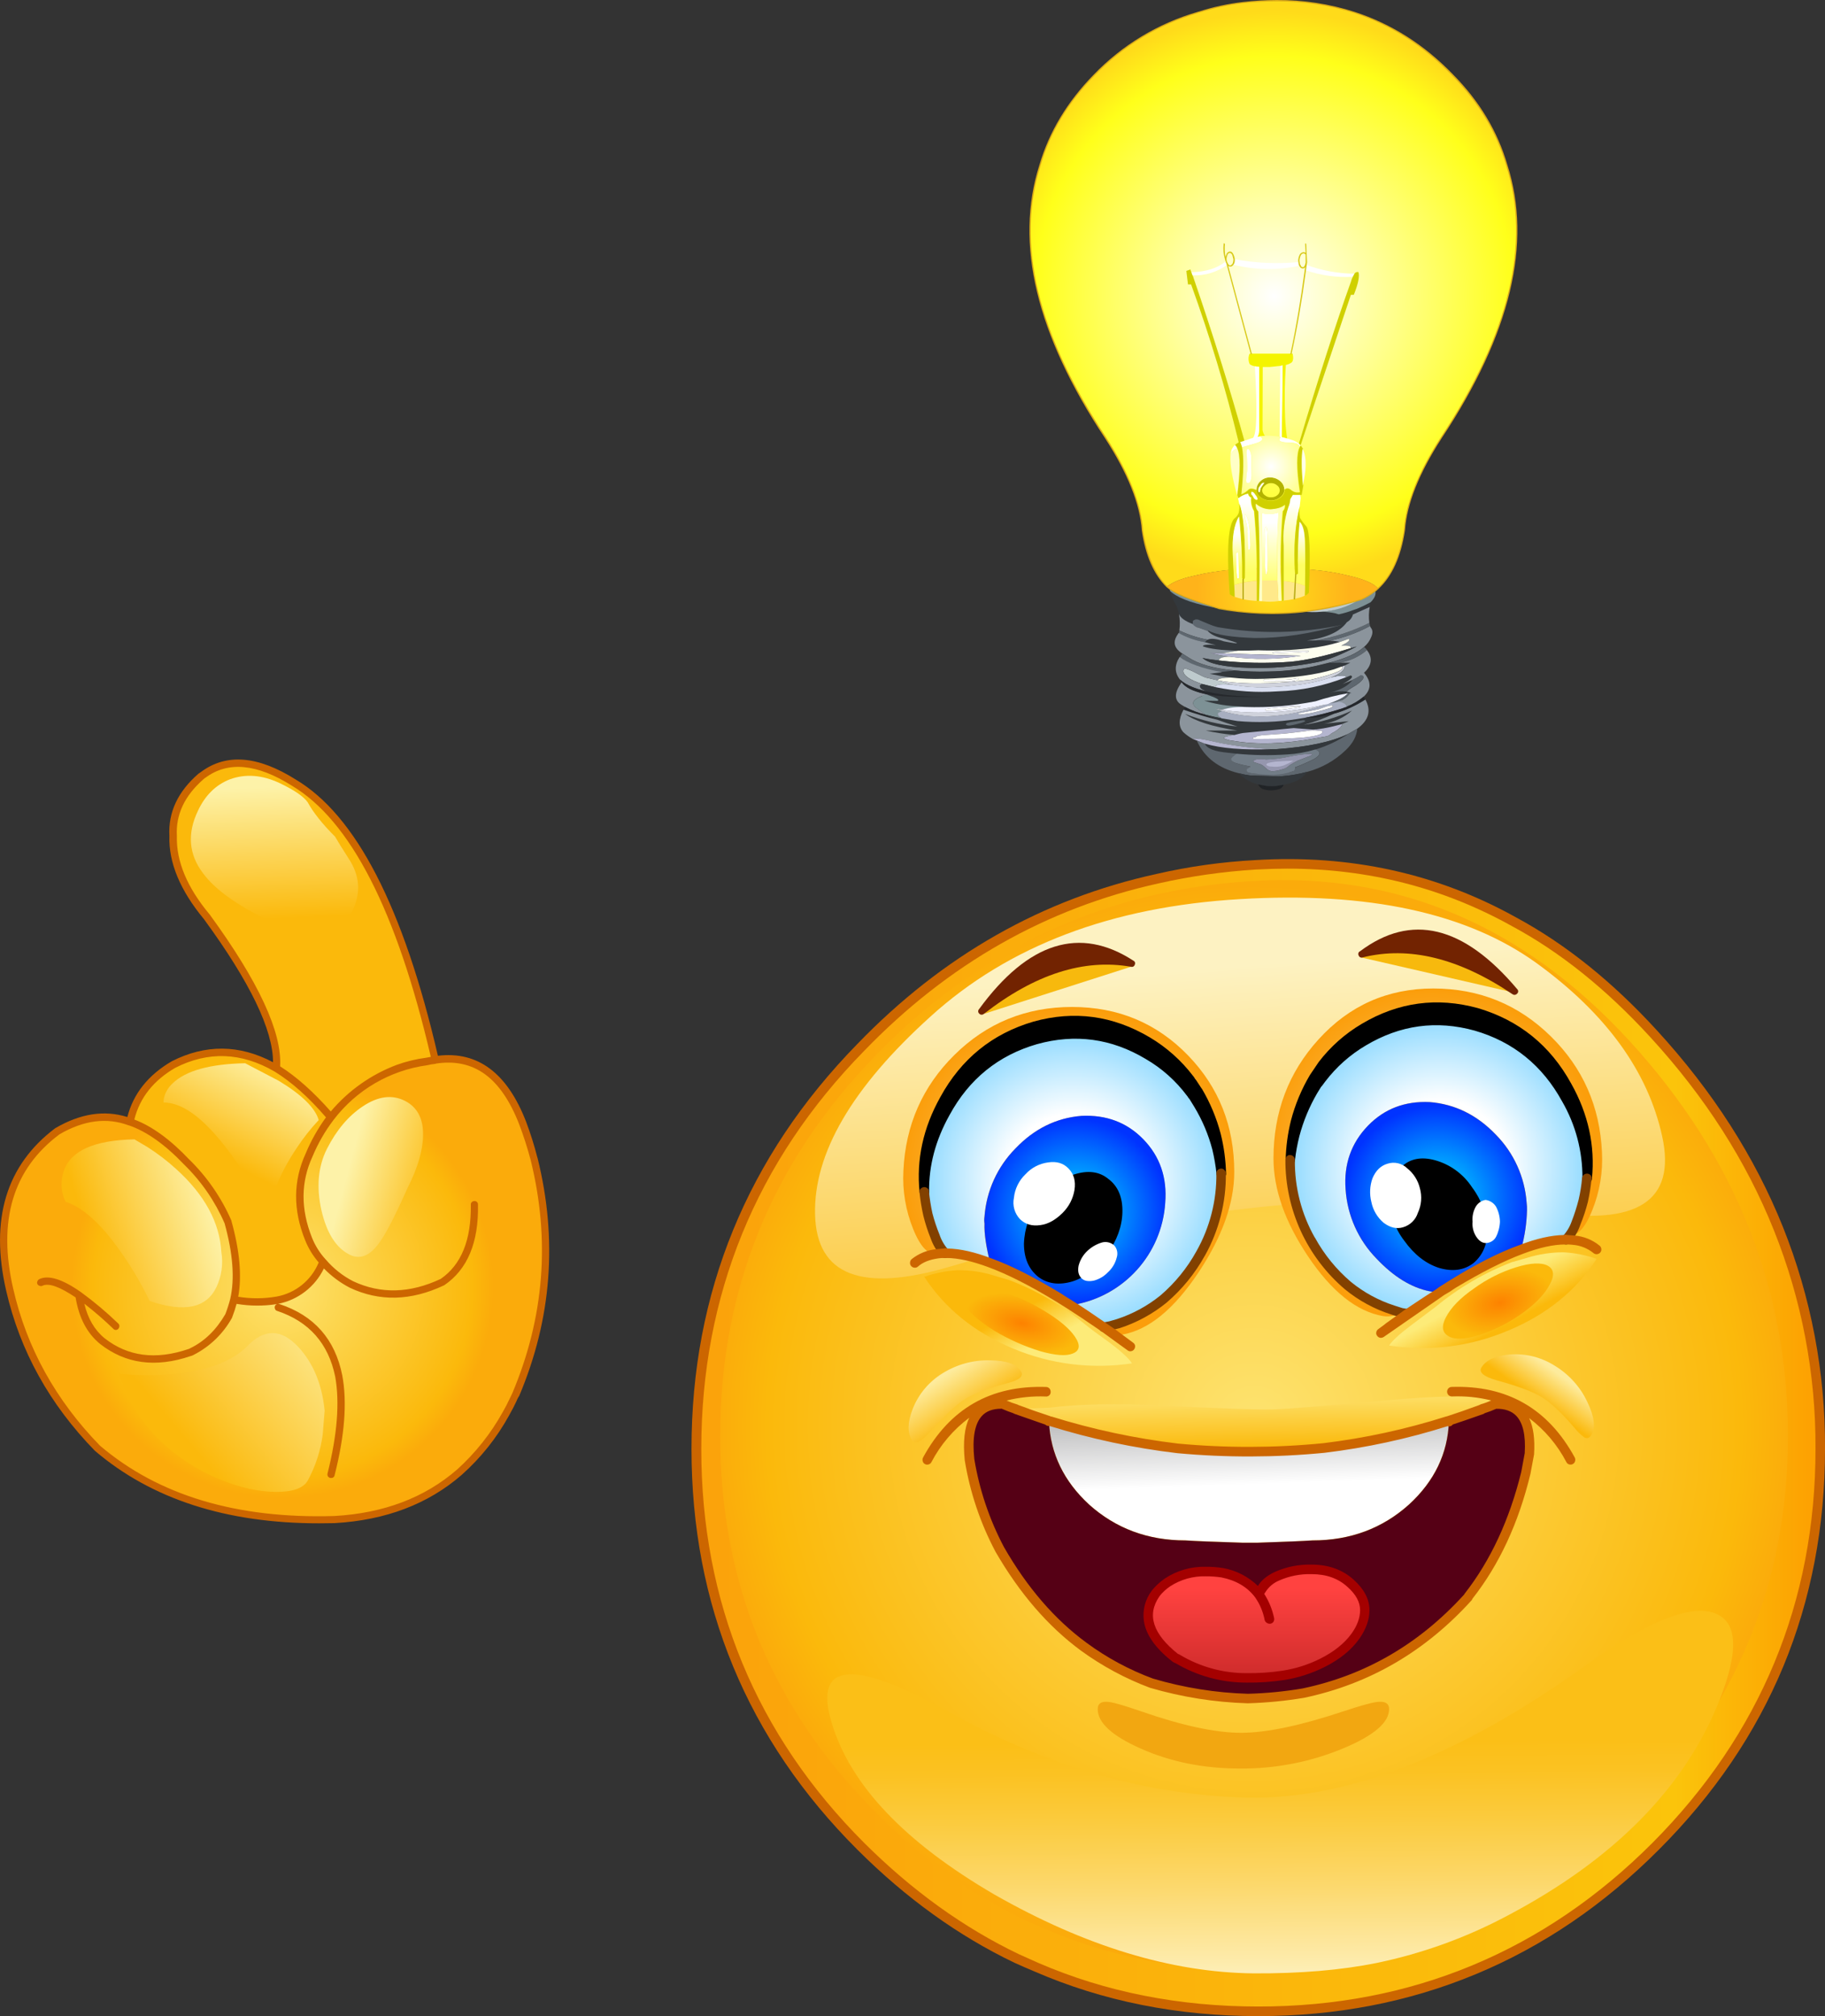 <?xml version="1.0" encoding="iso-8859-1"?>
<!-- Generator: Adobe Illustrator 20.1.0, SVG Export Plug-In . SVG Version: 6.00 Build 0)  -->
<svg version="1.0" id="Layer_1" xmlns="http://www.w3.org/2000/svg" xmlns:xlink="http://www.w3.org/1999/xlink" x="0px" y="0px"
	 viewBox="0 0 792.64 875.44" enable-background="new 0 0 792.64 875.44" xml:space="preserve">
<rect x="0" y="0" width="792.64" height="875.44" fill="#333333" stroke="none"/>
<title>emoji3_0006</title>
<radialGradient id="SVGID_1_" cx="98.196" cy="658.815" r="81" gradientTransform="matrix(1.59 0 0 -1.59 397.24 1176.08)" gradientUnits="userSpaceOnUse">
	<stop  offset="0" style="stop-color:#FFFFFF"/>
	<stop  offset="0.81" style="stop-color:#FFFF1A"/>
	<stop  offset="0.96" style="stop-color:#FFDB1A"/>
</radialGradient>
<path fill="url(#SVGID_1_)" d="M475.25,32.61c-11.5,11.793-19.323,24.803-23.47,39.03c-10.887,33.96-1.423,73.447,28.39,118.46
	c9.94,15.447,15.273,28.88,16,40.3c1.693,10.84,5.233,18.96,10.62,24.36l1.82-1.19c2.327-1.427,5.843-2.643,10.55-3.65
	c8.987-2.167,20.033-3.25,33.14-3.25c13.213,0,24.26,1.083,33.14,3.25c6.98,1.587,11.313,3.463,13,5.63
	c5.92-5.333,9.753-13.717,11.5-25.15c0.74-11.333,6.073-24.767,16-40.3c29.813-45.013,39.3-84.5,28.46-118.46
	c-4.173-14.227-11.997-27.227-23.47-39c-12.553-13.033-26.783-22.113-42.69-27.24c-14.667-4.76-30.763-6.187-48.29-4.28
	c-6.57,0.772-13.051,2.178-19.35,4.2l-0.32,0.08C503.149,10.376,487.622,19.758,475.25,32.61z"/>
<path fill="#33383C" d="M594.9,263.57l0.4-2.06c-0.88,0.452-1.814,0.788-2.78,1c-1.48,0.473-2.51,0.807-3.09,1l-1.74,0.71
	c-1.267,0.42-3.063,0.923-5.39,1.51c-0.638,0.037-1.278-0.017-1.9-0.16l-1-0.08c-0.829-0.217-1.683-0.325-2.54-0.32H574
	c-1.326,0.181-2.662,0.288-4,0.32c-1.331,0.1-2.666,0.127-4,0.08h-0.48c-10.793,1.22-21.701,0.981-32.43-0.71l-3.73-0.71
	c-9.333-1.587-16.02-3.887-20.06-6.9c-0.386-0.18-0.757-0.391-1.11-0.63c0.32,1.113,0.503,1.72,0.55,1.82
	c0.441,1.137,0.945,2.249,1.51,3.33l0.56,1c0.586,1.231,0.987,2.542,1.19,3.89c0.922,2.77,3.5,4.65,6.42,4.68l0.16-0.16
	c-0.127-0.099-0.212-0.242-0.24-0.4l-0.16-0.32v-0.32c-0.017-0.129,0.046-0.256,0.16-0.32l0.08-0.24l0.32-0.24
	c0.053-0.053,0.08-0.027,0.08,0.08c0.019,0.12,0.132,0.202,0.252,0.183c0.024-0.004,0.047-0.011,0.068-0.023
	c0.599-0.092,1.212,0.021,1.74,0.32c0.527,0.213,1.77,0.797,3.73,1.75c1.212,0.532,2.458,0.983,3.73,1.35
	c8.703,1.629,17.548,2.372,26.4,2.22c4.69-0.105,9.368-0.529,14-1.27c3.12-0.473,7.85-1.347,14.19-2.62
	c-12.344,3.4-25.097,5.082-37.9,5c-10.253-0.32-16.92-1.273-20-2.86c-0.18-0.051-0.37-0.051-0.55,0c-0.373,0-0.533,0.16-0.48,0.48
	c0.014,0.146,0.07,0.285,0.16,0.4c1.16,1.333,3.433,2.363,6.82,3.09c3.7,1.113,5.443,1.697,5.23,1.75c-0.213,0.053-1.88-0.28-5-1
	c-2-0.527-3.373-0.86-4.12-1c-0.852-0.273-1.768-0.273-2.62,0l-0.71,0.56c-0.518,0.278-0.977,0.655-1.35,1.11l3.09,0.79
	c-2.853-0.267-4.28-0.003-4.28,0.79c4.28,1.64,9.723,2.54,16.33,2.7h9c7.432,0.366,14.881,0.155,22.28-0.63
	c2.591-0.306,5.156-0.811,7.67-1.51c0.74-0.213,3.12-0.927,7.14-2.14c-1.853-0.658-3.765-1.136-5.71-1.43
	c-0.977-0.046-1.957-0.02-2.93,0.08c-1.64,0.16-2.75,0.24-3.33,0.24c-1.8,0.213-3.133,0.347-4,0.4
	c3.783-0.431,7.506-1.283,11.1-2.54c2.747-0.872,5.179-2.527,7-4.76c1.232-0.827,2.132-2.063,2.54-3.49L594.9,263.57z"/>
<path fill="#5E676F" d="M518.06,270.55V271c0.655,0.88,1.62,1.477,2.7,1.67l3.81,1.35l-0.08-0.16h0.4c3.38,1.8,10.047,2.857,20,3.17
	c11.573,0.107,24.26-1.797,38.06-5.71c-17.8,3.761-36.153,4.1-54.08,1c-1.277-0.317-2.525-0.741-3.73-1.27l-4-1.67
	c-0.569-0.348-1.24-0.489-1.9-0.4l-1,0.48v0.08c-0.114,0.064-0.177,0.191-0.16,0.32v0.32L518.06,270.55z"/>
<path fill="#8B949C" d="M524.57,274l-3.81-1.35c-1.08-0.193-2.045-0.79-2.7-1.67c-3.38-1.267-5.38-2.72-6-4.36
	c0.427,2.357,0.481,4.766,0.16,7.14c3.9,1.875,8.033,3.22,12.29,4c1.427-0.667,3.76-0.43,7,0.71c3.86,0.74,5.763,1.003,5.71,0.79
	s-2.09-0.9-6.11-2.06C528.017,276.52,525.837,275.453,524.57,274z"/>
<radialGradient id="SVGID_2_" cx="98.206" cy="658.825" r="20.9" gradientTransform="matrix(1.59 0 0 -1.59 396.76 1304.69)" gradientUnits="userSpaceOnUse">
	<stop  offset="0" style="stop-color:#FFE01A"/>
	<stop  offset="1" style="stop-color:#FFB31A"/>
</radialGradient>
<path fill="url(#SVGID_2_)" d="M589.74,260.79l1.43-0.48c1.95-0.854,3.788-1.945,5.47-3.25l0.71-0.48l1.11-1v-0.08
	c-1.693-2.167-6.027-4.043-13-5.63c-8.88-2.167-19.927-3.25-33.14-3.25c-13.107,0-24.153,1.083-33.14,3.25
	c-4.707,1.007-8.223,2.223-10.55,3.65l-1.82,1.19l1,0.87l0.08,0.08l0.24,0.08c2.667,2.06,8.43,4.44,17.29,7.14
	c1.31,0.492,2.646,0.916,4,1.27l3.73,0.71c10.729,1.691,21.637,1.93,32.43,0.71H566C574.041,264.693,581.986,263.093,589.74,260.79z
	"/>
<path fill="#7D9195" d="M509.18,257.46c3.7,2.807,10.44,5.053,20.22,6.74c-1.354-0.354-2.69-0.778-4-1.27
	c-8.827-2.667-14.59-5.047-17.29-7.14l0.08,0.87L509.18,257.46z"/>
<path fill="#5E676F" d="M512.2,273.8l-0.08,0.63l-0.08,0.32l-0.08,0.16c3.524,1.97,7.36,3.323,11.34,4c0.272-0.389,0.611-0.728,1-1
	l0.24-0.16C520.269,276.991,516.118,275.662,512.2,273.8z"/>
<path fill="#8B949C" d="M595.53,276.66c0.793-1.747,0.713-3.15-0.24-4.21l-0.24-0.63c-5.439,2.913-11.258,5.051-17.29,6.35
	c1.44,0.07,2.871,0.257,4.28,0.56l3.65-1.27c0.9,0.473-0.157,1.453-3.17,2.94c3.28-0.16,4.613,0.21,4,1.11l2.7-0.79
	c-6.98,3.7-12.743,5.973-17.29,6.82c-9.712,1.955-19.618,2.78-29.52,2.46c-10.573-0.32-17.287-1.747-20.14-4.28
	c1.693,0.373,4.1,0.743,7.22,1.11c-0.053-1.007,1.507-1.563,4.68-1.67c-2.433-0.32-5.287-0.85-8.56-1.59l5.55,0.16l6.58-1.19
	c-7.333-0.16-12.433-0.793-15.3-1.9c0-0.667,1.877-0.853,5.63-0.56c-1.294-0.233-2.568-0.567-3.81-1l-1-0.24
	c-3.98-0.677-7.816-2.03-11.34-4l-0.4,0.63c-2.273,3.227-1.64,5.977,1.9,8.25l2.85,1.82c4.333,2.853,10.887,4.703,19.66,5.55
	c4.929,0.469,9.882,0.629,14.83,0.48c7.808-0.089,15.578-1.096,23.15-3l3.49-0.87h0.16c7.033-1.853,12.003-4.127,14.91-6.82
	C593.825,279.75,594.877,278.299,595.53,276.66z"/>
<path fill="#FDFEEF" d="M585.7,277.45l-3.65,1.27c-4.422,1.352-8.962,2.283-13.56,2.78c-7.301,0.845-14.655,1.136-22,0.87
	c-2.167,0.107-5.1,0.16-8.8,0.16l-6.58,1.19l33.86,1c-10.201,1.685-20.598,1.82-30.84,0.4c-3.173,0.107-4.733,0.663-4.68,1.67
	c10.321,1.141,20.725,1.329,31.08,0.56c6.873-0.667,15.54-2.623,26-5.87c0.58-0.9-0.753-1.27-4-1.11c3.013-1.48,4.07-2.46,3.17-2.94
	 M563.82,283.3l-9.83,0.4c-0.456,0.016-0.911-0.038-1.35-0.16v-0.24c0-0.267,2.617-0.477,7.85-0.63
	c5.233-0.153,7.877-0.127,7.93,0.08c-0.007,0.647-1.543,0.837-4.61,0.57L563.82,283.3z"/>
<path fill="#FFFFFF" d="M554,283.72l9.83-0.4c3.067,0.267,4.6,0.08,4.6-0.56c0-0.213-2.643-0.24-7.93-0.08
	c-5.287,0.16-7.903,0.37-7.85,0.63v0.24C553.089,283.675,553.544,283.733,554,283.72z"/>
<path fill="#5E676F" d="M529.72,292.45h1.59l4.68-1.27c-8.773-0.847-15.327-2.697-19.66-5.55l-2.85-1.82l-1,1.43
	C516.68,288.62,522.427,291.023,529.72,292.45z"/>
<path fill="#33383C" d="M574,288.64c-7.572,1.904-15.342,2.911-23.15,3c-4.948,0.149-9.901-0.011-14.83-0.48l-11.89,1.27
	c0.32,0.053,1.96,0.477,4.92,1.27c1.693,0.471,3.413,0.841,5.15,1.11c4.858,0.289,9.729,0.316,14.59,0.08
	c12.367-0.373,22.597-1.8,30.69-4.28l4-1.43l0.08-0.08h0.16l0.08-0.08h0.16L584,289l0,0l2.38-1.19h-9L574,288.64z"/>
<path fill="#BECACD" d="M514.58,290.23c-0.234,0.063-0.417,0.246-0.48,0.48l-0.16,0.63v0.08c0.107,1.96,2.803,3.81,8.09,5.55
	l5.87,1.43c-0.107-1.333,2.773-1.623,8.64-0.87c-2.451-0.38-4.848-1.052-7.14-2l-5.87-1.35c-0.367-0.107-1.847-0.82-4.44-2.14
	C517.66,291.268,516.147,290.661,514.58,290.23z"/>
<path fill="#8B949C" d="M514.1,290.7c0.063-0.234,0.246-0.417,0.48-0.48c1.571,0.433,3.087,1.044,4.52,1.82
	c2.593,1.333,4.073,2.047,4.44,2.14l5.39,1.27c0-0.667,1.823-1.09,5.47-1.27c-2.853-0.373-5.853-0.903-9-1.59l5.39-0.71
	c-8.773-1.64-14.907-3.86-18.4-6.66c-2.327,3.547-2.3,6.827,0.08,9.84c2.54,2.487,7.43,4.443,14.67,5.87
	c-3.807-0.953-5.55-2.17-5.23-3.65L522,297c-5.287-1.747-7.983-3.597-8.09-5.55v-0.08L514.1,290.7z"/>
<path fill="#33383C" d="M585.46,301.41l2.22-0.4c-0.806-0.55-1.689-0.978-2.62-1.27l-0.32-0.08c-1.116-0.089-2.238-0.008-3.33,0.24
	c-1.64,0.42-2.937,0.753-3.89,1c4.913-1.333,8.217-3.21,9.91-5.63c-1.107,0.527-2.533,1.11-4.28,1.75c3.753-2,4.917-3.243,3.49-3.73
	l-1.9,0.79c-9.519,3.815-19.639,5.911-29.89,6.19c-9.041,0.632-18.126,0.02-27-1.82L522,297l-0.87,0.56
	c-0.098,0.76,0.306,1.496,1,1.82c1.334,0.746,2.709,1.413,4.12,2c1.16,0.473,3.643,0.737,7.45,0.79l0.63,0.08l-0.63,0.16
	c-3.69-0.133-7.367-0.531-11-1.19c0.37,0.146,0.709,0.36,1,0.63c0.236,0.276,0.534,0.492,0.87,0.63
	c1.64,0.473,2.617,0.763,2.93,0.87c0.473,0.213,0.42,0.4-0.16,0.56c-0.745,0.017-1.488,0.098-2.22,0.24
	c-0.729,0.155-1.476,0.209-2.22,0.16c3.067,0.953,5.127,1.56,6.18,1.82c2.05,0.552,4.145,0.923,6.26,1.11l1-0.08l4.44,0.24
	c10.265,0.431,20.545-0.395,30.61-2.46C575.997,303.454,580.697,302.275,585.46,301.41z"/>
<path fill="#8B949C" d="M513.23,296.26c-3.333,4.6-3.333,7.88,0,9.84l1.43,0.87c2.79,1.456,5.745,2.574,8.8,3.33v-0.08l-2.78-2
	l-0.08-0.16c-3.54-2.113-3.117-4.043,1.27-5.79l1.59-0.4H525l-2.3-0.71C517.92,300.06,514.763,298.427,513.23,296.26z"/>
<path fill="#7D9195" d="M525.28,302l-0.55-0.16l-1.43-0.16l-1.43,0.63c-4.387,1.747-4.81,3.677-1.27,5.79l0.08,0.16l2.78,2v0.08
	c3.227,0.793,5.367,1.27,6.42,1.43l0.71,0.16l-0.63-0.48c-0.525-0.27-0.895-0.769-1-1.35c0.047-0.43,0.366-0.782,0.79-0.87
	c0.393-0.05,0.752-0.251,1-0.56l-2.93-1l2.78,0.48c0.715-0.248,1.464-0.383,2.22-0.4c0.58-0.053,1.507-0.107,2.78-0.16
	c0.213,0,1.033-0.133,2.46-0.4c0.943-0.146,1.896-0.226,2.85-0.24l-4.84-0.32c-4.414-0.264-8.779-1.063-13-2.38l5.63,0.08
	C529.853,304.023,528.713,303.247,525.28,302z"/>
<path fill="#25282C" d="M527.18,300.94c-7.24-1.427-12.13-3.383-14.67-5.87l0.71,1.19c1.533,2.167,4.703,3.807,9.51,4.92
	c6.24,1.333,15.357,1.757,27.35,1.27c-5.02,0.107-10.227-0.053-15.62-0.48l-0.63-0.08
	C531.597,301.699,529.377,301.382,527.18,300.94z"/>
<path fill="#25282C" d="M523.46,310.3c-3.055-0.756-6.01-1.874-8.8-3.33l-0.66,1.19c5.18,1.8,10.07,3.253,14.67,4.36
	C526.89,311.833,525.153,311.093,523.46,310.3z"/>
<path fill="#33383C" d="M566.91,311.65l-3.41,0.56c-8.597,1.371-17.331,1.664-26,0.87l-7.61-1.35c-1.06-0.16-3.2-0.637-6.42-1.43
	c1.693,0.793,3.437,1.533,5.23,2.22c2.38,0.9,5.313,1.88,8.8,2.94c-7.803-0.773-15.464-2.61-22.77-5.46
	c4.173,3.12,11.733,5.527,22.68,7.22h-13.72l5.79,1.35c1.91,0.47,3.842,0.84,5.79,1.11h1.11l0.87-0.24l0.87,0.08
	c0.558,0.051,1.12,0.024,1.67-0.08c1.404-0.281,2.782-0.679,4.12-1.19l17.92-1.43c1.747,0.16,3.49,0.24,5.23,0.24
	c0.953,0,1.953-0.027,3-0.08c0.531,0.012,1.063-0.015,1.59-0.08h0.87c1.819-0.127,3.623-0.418,5.39-0.87
	c0.42-0.107,1.16-0.343,2.22-0.71c0.806-0.306,1.627-0.569,2.46-0.79l0.16-0.08h0.08v-0.08l0.32-0.08l2.62-1.11L575,314.27
	c4.534-0.692,8.772-2.675,12.21-5.71c-6.654,3.029-13.699,5.112-20.93,6.19c4.595-1.184,9.058-2.833,13.32-4.92l0.55-0.24
	c-2.141,0.546-4.311,0.97-6.5,1.27C571.431,311.322,569.176,311.586,566.91,311.65z"/>
<path fill="#5E676F" d="M560.72,313.55l-1.35,0.32c-0.394,0.004-0.743,0.257-0.87,0.63c-0.009,0.151,0.093,0.286,0.24,0.32
	c0.151,0.132,0.352,0.19,0.55,0.16c0.267,0.213,1.6,0.027,4-0.56c2.4-0.587,3.59-1.037,3.57-1.35c0-0.213-0.333-0.32-1-0.32
	L560.72,313.55z"/>
<path fill="#FDFEEF" d="M566.27,295.46l3.17-0.32c10.573-2.54,14.987-4.443,13.24-5.71l-3.25,1.19
	c-7.72,2.38-17.923,3.757-30.61,4.13c-4.817,0.172-9.641-0.016-14.43-0.56c-3.647,0.16-5.47,0.583-5.47,1.27l0.48,0.08
	c8.193,1.373,18.29,1.583,30.29,0.63V296l-10.78-0.16l-0.16-0.32c0.028-0.158,0.113-0.301,0.24-0.4l7.14,0.08
	c2.234,0.05,4.466-0.138,6.66-0.56c0.793-0.16,1.19-0.107,1.19,0.16s-0.557,0.53-1.67,0.79v0.32l3.73-0.4L566.27,295.46z"/>
<path fill="#A7AEC0" d="M575.71,305.94h-0.24c-16.967,5.82-31.9,6.72-44.8,2.7c-0.248,0.309-0.607,0.51-1,0.56
	c-0.424,0.088-0.743,0.44-0.79,0.87c0.105,0.581,0.475,1.08,1,1.35l0.63,0.48l6.9,1.19c8.669,0.794,17.403,0.501,26-0.87l3.41-0.56
	c5.391-1.001,10.715-2.337,15.94-4l0.87-0.32l0.32-0.16c0.26-0.055,0.529-0.055,0.79,0l0.63-0.24c0.03-0.81-0.345-1.582-1-2.06
	c-0.656-0.383-1.385-0.625-2.14-0.71l-5.55,1c-0.242,0.074-0.46,0.212-0.63,0.4c-0.083,0.158-0.228,0.274-0.4,0.32 M564,310
	l-0.08-0.24l9-1.82c0.213-0.053,1.403-0.477,3.57-1.27c1.64-0.527,2.46-0.527,2.46,0s-2.06,1.24-6.18,2.14
	c-2.612,0.745-5.292,1.224-8,1.43C564.491,310.272,564.212,310.185,564,310z"/>
<path fill="#FFFFFF" d="M563.89,309.74L564,310c0.197,0.169,0.451,0.255,0.71,0.24c2.708-0.206,5.388-0.685,8-1.43
	c4.12-0.953,6.18-1.667,6.18-2.14s-0.82-0.473-2.46,0c-2.167,0.793-3.357,1.217-3.57,1.27L563.89,309.74z"/>
<path fill="#CFD2DC" d="M530.51,308.16l-2.78-0.48l2.93,1c12.9,4,27.833,3.1,44.8-2.7C559.347,309.6,544.363,310.327,530.51,308.16z
	"/>
<path fill="#CFD2DC" d="M566,295.54l-6.34,0.63c-12,0.953-22.097,0.743-30.29-0.63c2.292,0.948,4.689,1.62,7.14,2
	c7.4,1.373,16.887,1.267,28.46-0.32c4.389-0.603,8.714-1.607,12.92-3c4.227-1.533,6.263-3.28,6.11-5.24l0,0l-0.08,0.08h-0.16
	l-0.08,0.08h-0.16l-0.08,0.08l-0.71,0.24c1.747,1.267-2.667,3.17-13.24,5.71l-3.17,0.32L566,295.54z"/>
<path fill="#D8DEEF" d="M577.93,294.19c-4.206,1.393-8.531,2.397-12.92,3c-11.573,1.587-21.06,1.693-28.46,0.32
	c-5.867-0.74-8.747-0.45-8.64,0.87c8.874,1.84,17.959,2.452,27,1.82c10.235-0.288,20.338-2.387,29.84-6.2
	C584.25,293.127,581.977,293.19,577.93,294.19z"/>
<path fill="#EFF1FE" d="M575.47,305.94h0.24l1.27-0.32l0.08-0.08c4.333-1.427,7.133-2.933,8.4-4.52
	c-4.782,0.82-9.498,1.986-14.11,3.49c-10.047,2-20.292,2.835-30.53,2.49c-3.477-0.136-6.955,0.265-10.31,1.19
	c13.847,2.167,28.847,1.427,45-2.22 M559.89,307.79c-3.309,0.51-6.652,0.774-10,0.79c-0.166-0.004-0.319-0.095-0.4-0.24l-0.08-0.16
	c0-0.32,2.59-0.69,7.77-1.11c5.18-0.42,7.743-0.527,7.69-0.32c-0.013,0.307-1.687,0.643-5.02,1.01L559.89,307.79z"/>
<path fill="#FFFFFF" d="M549.38,308.16l0.08,0.16c0.081,0.145,0.234,0.236,0.4,0.24c3.348-0.016,6.691-0.28,10-0.79
	c3.333-0.373,5-0.707,5-1c0-0.16-2.563-0.053-7.69,0.32C552.043,307.463,549.447,307.82,549.38,308.16z"/>
<path fill="#B4B5CF" d="M525.6,283.56c3.28,0.74,6.133,1.27,8.56,1.59c10.242,1.42,20.639,1.285,30.84-0.4L525.6,283.56z"/>
<path fill="#33383C" d="M586.57,281.5c-10.467,3.28-19.133,5.237-26,5.87c-10.355,0.769-20.759,0.581-31.08-0.56
	c-3.12-0.373-5.527-0.743-7.22-1.11c2.853,2.54,9.567,3.967,20.14,4.28c9.925,0.329,19.854-0.493,29.59-2.45
	c4.547-0.847,10.31-3.12,17.29-6.82L586.57,281.5z"/>
<path fill="#B4B5CF" d="M582.61,314.51l-4.84,1.19c-1.98,0.444-3.983,0.778-6,1h-0.4c-0.42,0.064-0.845,0.091-1.27,0.08l-8.25-0.63
	l-22,2.14c-0.857,0.135-1.706,0.322-2.54,0.56l-1.19,0.32h-0.32l-1,0.16c-1.05,0.178-2.083,0.442-3.09,0.79
	c-0.367,0.267-0.13,0.557,0.71,0.87c1.079,0.364,2.196,0.602,3.33,0.71c10.093,1.747,21.96,1.377,35.6-1.11l3.89-0.71h0.16
	c1.119-0.101,2.162-0.61,2.93-1.43l0.16-0.08c0.875-0.409,1.7-0.915,2.46-1.51c1.267-0.953,1.9-1.72,1.9-2.3l-0.08-0.16l-0.16,0.08
	 M545.66,320.91c-1.533,0-1.93-0.237-1.19-0.71c0.46,0.04,0.916-0.104,1.27-0.4c0.267-0.267,1.457-0.477,3.57-0.63l8.72-0.63
	c4.76-0.527,7.853-0.897,9.28-1.11c1.747-0.361,3.544-0.415,5.31-0.16c1.16-0.16,1.74,0.027,1.74,0.56c0,1.007-2.697,1.8-8.09,2.38
	c-4.813,0.42-10.68,0.63-17.6,0.63L545.66,320.91z"/>
<path fill="#FFFFFF" d="M544.47,320.22c-0.74,0.473-0.343,0.71,1.19,0.71l3-0.08c6.927,0,12.793-0.21,17.6-0.63
	c5.393-0.58,8.09-1.373,8.09-2.38c0-0.527-0.58-0.713-1.74-0.56c-1.766-0.255-3.563-0.201-5.31,0.16
	c-1.427,0.213-4.52,0.583-9.28,1.11l-8.72,0.63c-2.113,0.16-3.303,0.37-3.57,0.63C545.38,320.107,544.928,320.255,544.47,320.22z"/>
<path fill="#8B949C" d="M579.59,309.82c-4.262,2.087-8.725,3.736-13.32,4.92c7.231-1.078,14.276-3.161,20.93-6.19
	c-3.434,3.037-7.669,5.023-12.2,5.72l10.78-1.11l-2.62,1.11l-0.32,0.08v0.08h-0.08l0.08,0.16c0,0.58-0.633,1.347-1.9,2.3
	c-0.76,0.595-1.585,1.102-2.46,1.51l-0.16,0.08c-0.768,0.82-1.811,1.329-2.93,1.43h-0.16l-3.89,0.71
	c-13.64,2.487-25.507,2.857-35.6,1.11c-1.134-0.108-2.251-0.346-3.33-0.71c-0.847-0.32-1.083-0.61-0.71-0.87
	c1.007-0.348,2.04-0.612,3.09-0.79l1-0.16h0.08v-0.08c-4.106-0.375-8.184-1.009-12.21-1.9h13.72
	c-10.92-1.707-18.47-4.113-22.65-7.22c7.302,2.852,14.959,4.693,22.76,5.47c-3.487-1.06-6.42-2.04-8.8-2.94
	c-4.6-1.113-9.49-2.567-14.67-4.36c-2.22,4.18-2.22,7.46,0,9.84c1.224,1.098,2.565,2.057,4,2.86c1.107-0.32,3.107-0.16,6,0.48
	l6.18,1.35c7.355,1.399,14.801,2.274,22.28,2.62h1.82c13.64-0.953,24.027-3.15,31.16-6.59l4-2.3c5.027-3.62,6.207-7.857,3.54-12.71
	C588.851,306.397,584.334,308.452,579.59,309.82z"/>
<path fill="#33383C" d="M532.26,327.36h1.11l3.73,0.4c7.096,0.586,14.226,0.64,21.33,0.16h0.48c4.103-0.371,8.155-1.172,12.09-2.39
	l0.16-0.08c5.072-1.508,9.884-3.78,14.27-6.74c-7.133,3.44-17.52,5.637-31.16,6.59h-1.82c-12.527,0.473-22.253-0.32-29.18-2.38
	C524.237,325.4,527.233,326.88,532.26,327.36z"/>
<path fill="#5E676F" d="M537.09,327.28l-3.57-0.4c-6-0.527-9.41-1.86-10.23-4l-3.49-1.27c3.28,7.247,9.333,11.953,18.16,14.12
	c1.666,0.445,3.36,0.779,5.07,1l12.37,0.4c0.421-0.06,0.845-0.087,1.27-0.08c3.752-0.279,7.469-0.916,11.1-1.9
	c6.292-1.664,12.052-4.915,16.73-9.44c3.013-2.853,4.68-5.947,5-9.28l-4,2.3c-4.386,2.96-9.198,5.232-14.27,6.74
	c0.517,0.145,1.002,0.386,1.43,0.71c0.279,0.3,0.424,0.701,0.4,1.11c0,0.953-1.56,2.117-4.68,3.49
	c-2.433,1.113-4.39,1.933-5.87,2.46c0.16,0.58-0.237,1.187-1.19,1.82c-6.268,1.153-12.675,1.342-19,0.56
	c-0.476-0.177-0.812-0.606-0.87-1.11c0.043-0.381,0.282-0.711,0.63-0.87l1.11-0.63l-0.16-0.08v-0.08c-1.9-0.373-3.433-0.707-4.6-1
	c-2.487-0.667-3.73-1.38-3.73-2.14C534.66,329.097,535.457,328.287,537.09,327.28z"/>
<path fill="#B4B5CF" d="M518,320.85l5.31,2.06c6.927,2.06,16.653,2.853,29.18,2.38c-7.479-0.346-14.925-1.221-22.28-2.62l-6.21-1.34
	C521.1,320.697,519.1,320.537,518,320.85z"/>
<path fill="#727D87" d="M537.09,327.28c-1.64,1.007-2.46,1.8-2.46,2.38c0,0.793,1.243,1.507,3.73,2.14c1.16,0.32,2.693,0.653,4.6,1
	v0.08l0.16,0.08l-1.11,0.63c-0.348,0.159-0.587,0.489-0.63,0.87c0.058,0.504,0.394,0.933,0.87,1.11
	c3.619,0.568,7.276,0.859,10.94,0.87c2.75-0.097,5.473-0.578,8.09-1.43c0.802-0.129,1.347-0.883,1.218-1.684
	c-0.007-0.046-0.017-0.091-0.028-0.136c1.48-0.527,3.437-1.347,5.87-2.46c3.12-1.373,4.68-2.537,4.68-3.49
	c0.024-0.409-0.121-0.81-0.4-1.11c-0.428-0.324-0.913-0.565-1.43-0.71l-0.16,0.08c-3.912,1.176-7.951,1.881-12.03,2.1h-0.1
	c-7.263,0.48-14.554,0.373-21.8-0.32 M544.47,330.37c0.592-0.453,1.315-0.702,2.06-0.71c0.899-0.102,1.808-0.075,2.7,0.08l0.48,0.08
	h0.55c3.31-0.102,6.603-0.527,9.83-1.27c2.961-0.649,5.972-1.047,9-1.19h0.55l0.32,0.32c-0.652,0.451-1.376,0.789-2.14,1l-4.28,1.67
	c-1.234,0.608-2.426,1.296-3.57,2.06c-0.91,0.904-2.07,1.513-3.33,1.75c-1.288,0.443-2.638,0.682-4,0.71
	c-0.772,0.007-1.525-0.242-2.14-0.71l-1.74-1.51c-0.575-0.492-1.262-0.835-2-1l-1.9-0.63h-0.08
	C544.413,330.8,544.31,330.583,544.47,330.37L544.47,330.37z"/>
<path fill="#9596AE" d="M544.86,331l1.9,0.63c0.738,0.165,1.425,0.508,2,1l1.74,1.51c0.615,0.468,1.368,0.717,2.14,0.71
	c1.362-0.028,2.712-0.267,4-0.71c1.26-0.237,2.42-0.846,3.33-1.75c1.144-0.764,2.336-1.452,3.57-2.06l4.28-1.67
	c0.764-0.211,1.488-0.549,2.14-1l-0.32-0.32H569c-3.028,0.143-6.039,0.541-9,1.19c-3.227,0.743-6.52,1.168-9.83,1.27h-0.47
	l-0.48-0.08c-0.892-0.155-1.801-0.182-2.7-0.08c-0.745,0.008-1.468,0.257-2.06,0.71c-0.16,0.213-0.053,0.423,0.32,0.63h0.08
	L544.86,331z"/>
<path fill="#B4B5CF" d="M550,332c0,0.267,0.423,0.53,1.27,0.79l2.46,0.16c1.361,0.036,2.716-0.177,4-0.63
	c1.375-0.579,2.711-1.247,4-2H561c-1.64,0.053-3.993,0.187-7.06,0.4C551.313,331.02,550,331.447,550,332z"/>
<path fill="#7D9195" d="M597.35,256.59l-0.71,0.48c-1.682,1.305-3.52,2.396-5.47,3.25l-1.43,0.48c-3.86,1.693-6.477,2.75-7.85,3.17
	c-2.553,0.924-5.222,1.486-7.93,1.67c2.079,0.025,4.15,0.263,6.18,0.71l0.16,0.08l1.19,0.32c2.107-0.436,4.174-1.044,6.18-1.82
	l1.67-0.56c2.031-0.85,4.017-1.805,5.95-2.86C597.037,259.763,597.723,258.123,597.35,256.59z"/>
<path fill="#BECACD" d="M566,265.63l3.89,0.16c1.335,0.018,2.67-0.036,4-0.16c5.574-0.312,10.989-1.973,15.78-4.84
	C581.941,263.109,574.019,264.729,566,265.63z"/>
<path fill="#5E676F" d="M577.77,278.17c6.031-1.299,11.851-3.437,17.29-6.35l-0.32-1.35c-7.372,3.696-15.256,6.264-23.39,7.62
	C573.037,278.03,575.177,278.057,577.77,278.17z"/>
<path fill="#8B949C" d="M594.74,270.47c-0.31-2.294-0.256-4.623,0.16-6.9l-7.29,3.25c-0.369,1.428-1.319,2.635-2.62,3.33
	c-2.96,4.127-8.747,6.793-17.36,8l3.73-0.08C579.489,276.72,587.37,274.158,594.74,270.47z"/>
<path fill="#FFFFFF" d="M549,295.15c-0.127,0.099-0.212,0.242-0.24,0.4l0.16,0.32l10.77,0.13l2.62-0.4
	c1.113-0.213,1.67-0.477,1.67-0.79s-0.397-0.367-1.19-0.16c-2.194,0.422-4.426,0.61-6.66,0.56L549,295.15z"/>
<path fill="#EFF1FE" d="M559.69,296.18l2.62-0.24v-0.32l-2.62,0.4V296.18z"/>
<path fill="#5E676F" d="M582,287.77c4.335-0.77,8.386-2.686,11.73-5.55l-1.19-1.27c-2.907,2.667-7.877,4.94-14.91,6.82L582,287.77
	L582,287.77z"/>
<path fill="#8B949C" d="M582,287.77h4.44L584,289c0.16,1.96-1.877,3.707-6.11,5.24c4.073-1.007,6.347-1.06,6.82-0.16l1.9-0.79
	c1.427,0.473,0.263,1.717-3.49,3.73c1.747-0.667,3.173-1.25,4.28-1.75c1.154-0.523,2.267-1.131,3.33-1.82l0.32-0.24
	c0.248,0.043,0.487,0.124,0.71,0.24c0.276,0.122,0.439,0.411,0.4,0.71c0,0.58-0.58,1.347-1.74,2.3c-0.937,0.757-1.941,1.427-3,2
	l-1.74,1.11l-0.79,0.71v0.08c0.71,0.085,1.404,0.274,2.06,0.56l-0.63,0.08c-1.143,1.722-2.857,2.986-4.84,3.57l-1.19,0.4l1.19-0.16
	c0.726-0.017,1.442,0.178,2.06,0.56c0.709,0.202,1.196,0.853,1.19,1.59h0.16v-0.08c2.651-1.011,5.115-2.458,7.29-4.28
	c3.433-3.12,3.513-6.61,0.24-10.47l1.11-1.11c2.38-2.907,2.433-5.817,0.16-8.73C590.349,285.122,586.314,287.014,582,287.77z"/>
<path fill="#5E676F" d="M590.77,293.4c-1.063,0.689-2.176,1.297-3.33,1.82c-1.693,2.433-4.997,4.31-9.91,5.63
	c2.399-0.649,4.9-0.839,7.37-0.56v-0.08l0.79-0.71l1.74-1.11c1.059-0.573,2.063-1.243,3-2c1.16-0.953,1.74-1.72,1.74-2.3
	c0.039-0.299-0.124-0.588-0.4-0.71c-0.223-0.116-0.462-0.197-0.71-0.24L590.77,293.4z"/>
<path fill="#5E676F" d="M577.06,305.54l3.25-0.63l1.19-0.4c1.983-0.584,3.697-1.848,4.84-3.57l-0.87,0.08
	C584.197,302.607,581.393,304.113,577.06,305.54z"/>
<path fill="#25282C" d="M593,303.72l-0.79-1.19c-2.175,1.822-4.639,3.269-7.29,4.28v0.08l-0.16,0.08l-0.71,0.24l-0.32,0.16
	l-0.87,0.32c-5.225,1.663-10.549,2.999-15.94,4c4.501,0.118,8.987-0.58,13.24-2.06l-0.55,0.24
	C584.349,308.484,588.861,306.412,593,303.72z"/>
<path fill="#33383C" d="M546.13,340.53l0.4,0.08c0.809,0.213,1.604,0.477,2.38,0.79c0.49,0.036,0.972,0.144,1.43,0.32
	c1.329,0.155,2.671,0.155,4,0c0.642-0.044,1.279-0.151,1.9-0.32c0.47-0.099,0.907-0.316,1.27-0.63
	c4.913-0.847,8.323-2.723,10.23-5.63c-3.631,0.984-7.348,1.621-11.1,1.9c-0.425-0.007-0.849,0.02-1.27,0.08l-12.37-0.4
	c-1.71-0.221-3.404-0.555-5.07-1C540.158,338.061,542.999,339.728,546.13,340.53z"/>
<path fill="#202326" d="M556,341l-1.74,0.32c-1.331,0.108-2.669,0.108-4,0l-3.81-0.71c0.434,1.063,1.347,1.857,2.46,2.14
	c2.297,0.685,4.755,0.601,7-0.24c0.76-0.323,1.341-0.963,1.59-1.75C557.01,340.893,556.507,340.974,556,341z"/>
<path fill="#DDAC17" d="M475,32.45c-11.467,11.74-19.313,24.78-23.54,39.12c-10.887,34.067-1.397,73.63,28.47,118.69
	c9.887,15.233,15.22,28.643,16,40.23c1.587,10.74,5.153,18.887,10.7,24.44L508,256c2.667,2,8.453,4.38,17.36,7.14l4,1.35l3.73,0.63
	c6.378,0.976,12.818,1.481,19.27,1.51c4.449,0.001,8.896-0.236,13.32-0.71l0.4-0.08c8.044-0.887,15.991-2.507,23.74-4.84l1.51-0.48
	c1.942-0.869,3.778-1.96,5.47-3.25l0.48-0.4l0.32-0.16l1.11-1c5.92-5.5,9.753-13.963,11.5-25.39c0.793-11.533,6.127-24.917,16-40.15
	c29.867-45.067,39.353-84.603,28.46-118.61c-4.227-14.493-12.077-27.557-23.55-39.19c-12.467-12.913-26.737-21.983-42.81-27.21
	C577.368,1.672,565.944-0.069,554.46,0c-4.849,0.017-9.694,0.308-14.51,0.87c-6.601,0.754-13.109,2.164-19.43,4.21h-0.16l-0.16,0.08
	C503.002,10.138,487.415,19.549,475,32.45 M452,71.72c4.173-14.333,11.97-27.293,23.39-38.88c12.364-12.847,27.88-22.229,45-27.21
	l0.16-0.08h0.16c6.283-2.007,12.742-3.413,19.29-4.2c5.393-0.527,10.203-0.79,14.43-0.79c11.429-0.062,22.798,1.652,33.7,5.08
	c15.913,5.18,30.113,14.25,42.6,27.21c11.42,11.587,19.217,24.547,23.39,38.88c10.887,33.907,1.423,73.313-28.39,118.22
	c-9.94,15.447-15.273,28.933-16,40.46c-1.747,11.267-5.553,19.6-11.42,25l-1.11,1l-0.16,0.16l-0.55,0.4
	c-1.671,1.256-3.48,2.32-5.39,3.17h-0.24l-1.19,0.4c-7.732,2.308-15.653,3.931-23.67,4.85h-0.48
	c-10.797,1.17-21.702,0.904-32.43-0.79l-3.65-0.63l-4-1.27c-8.72-2.667-14.483-5.02-17.29-7.06L508,255.4l-1-0.79
	c-5.333-5.447-8.85-13.513-10.55-24.2c-0.74-11.533-6.073-25.02-16-40.46C450.603,145.037,441.12,105.627,452,71.72z"/>
<path fill="#FFFFFF" d="M567,117.34c6.597,2.274,13.573,3.246,20.54,2.86l0.71-1.35c-7.154-0.058-14.243-1.36-20.95-3.85L567,117.34
	z"/>
<path fill="#FFFFFF" d="M564.61,115.36l-0.08-0.24l-0.32-1.35c-9.415,0.941-18.917,0.513-28.21-1.27v0.5
	c0.013,0.582-0.125,1.157-0.4,1.67l-0.08,0.24C545.055,117.281,555.006,117.434,564.61,115.36z"/>
<path fill="#F4F400" d="M560.72,157.57c0.9-0.473,1.137-1.807,0.71-4h-18.71c-0.641,1.472-0.612,3.151,0.08,4.6
	c0.664,0.455,1.423,0.753,2.22,0.87l1.82,0.24v27.85c-0.107,1.373-0.37,2.22-0.79,2.54l3.49-0.48c-0.473-0.16-0.87-0.953-1.19-2.38
	l0.08-27.45h3.09l4.52-0.48l1-0.24l-0.4,31.1l2.38,0.63c-0.42-2.853-0.71-5.817-0.87-8.89c-0.303-7.667-0.196-15.345,0.32-23
	C559.267,158.31,560.029,158.002,560.72,157.57z"/>
<path fill="#FFFFFF" d="M546.85,159.32l-1.82-0.24c1.107,19.2,0.817,29.567-0.87,31.1l-0.71,0.16l-2.38,0.87l-0.71,0.08l-1.82,0.56
	c0.344,0.764,0.608,1.562,0.79,2.38l5.07-1.43c2.54-0.667,3.81-1.38,3.81-2.14c0.024-0.216-0.067-0.428-0.24-0.56l-0.55-0.63
	l-1.35,0.24c0.42-0.32,0.683-1.167,0.79-2.54v-27.85H546.85z"/>
<path fill="#B3B300" d="M545.74,212.55v0.16c0.032,1.276,0.681,2.458,1.74,3.17c1.22,0.954,2.731,1.459,4.28,1.43
	c1.554,0.064,3.077-0.445,4.28-1.43c1.059-0.759,1.726-1.95,1.82-3.25v-0.08c-0.057-1.43-0.737-2.763-1.86-3.65
	c-1.204-1.055-2.759-1.622-4.36-1.59c-1.559-0.069-3.078,0.506-4.2,1.59c-1.068,0.917-1.7,2.243-1.74,3.65 M546.89,211.44l0.63-0.87
	c0.235-0.521,0.709-0.894,1.27-1H549l0.08,0.08l-1.59,2.3l-0.24,1.19c0.018,0.242-0.159,0.454-0.4,0.48c-0.213,0-0.32-0.333-0.32-1
	l0.08-0.71l0.32-0.56 M549.39,210.79c0.719-0.647,1.653-1.004,2.62-1c0.996-0.033,1.965,0.326,2.7,1
	c1.182,0.835,1.463,2.47,0.628,3.652c-0.172,0.244-0.385,0.456-0.628,0.628c-0.756,0.624-1.722,0.935-2.7,0.87
	c-0.953,0.057-1.891-0.255-2.62-0.87c-0.749-0.451-1.202-1.266-1.19-2.14c0.042-0.83,0.481-1.59,1.18-2.04L549.39,210.79z"/>
<path fill="#FFFFFF" d="M547.24,213.19l0.24-1.19l1.59-2.3l-0.08-0.08h-0.16c-0.561,0.106-1.035,0.479-1.27,1l-0.63,0.87l-0.32,0.56
	l-0.08,0.71c0,0.667,0.107,1,0.32,1c0.247-0.024,0.429-0.244,0.405-0.491C547.252,213.242,547.247,213.216,547.24,213.19z"/>
<linearGradient id="SVGID_3_" gradientUnits="userSpaceOnUse" x1="1595.016" y1="830.969" x2="1602.996" y2="830.969" gradientTransform="matrix(1.59 0 0 1.59 -1984.15 -1081.39)">
	<stop  offset="0" style="stop-color:#FFFFC6"/>
	<stop  offset="0.17" style="stop-color:#FFFFC2"/>
	<stop  offset="0.35" style="stop-color:#FFFFB6"/>
	<stop  offset="0.52" style="stop-color:#FFFFA1"/>
	<stop  offset="0.69" style="stop-color:#FFFF85"/>
	<stop  offset="0.87" style="stop-color:#FFFF60"/>
	<stop  offset="1" style="stop-color:#FFFF40"/>
</linearGradient>
<path fill="url(#SVGID_3_)" d="M545.34,218.66c-0.28,1.233,0.099,2.523,1,3.41c0.473,9.52,0.66,19.52,0.56,30
	c-0.053,1.96-0.133,4.923-0.24,8.89c0.501,0.064,1.005,0.091,1.51,0.08v-38.25c2.33,0.577,4.775,0.494,7.06-0.24
	c-0.58,9.893-0.713,19.73-0.4,29.51l0.4,8.89l1.43-0.08l-0.32-8.65c-0.381-10.082-0.144-20.177,0.71-30.23
	c0.746-0.75,1.072-1.821,0.87-2.86c-1.213,1.167-3.3,1.833-6.26,2C549.321,221.114,547.07,220.234,545.34,218.66z"/>
<linearGradient id="SVGID_4_" gradientUnits="userSpaceOnUse" x1="1600.987" y1="817.578" x2="1599.937" y2="835.258" gradientTransform="matrix(1.59 0 0 1.59 -1984.15 -1081.39)">
	<stop  offset="0" style="stop-color:#FFFFFF"/>
	<stop  offset="1" style="stop-color:#FFFF62"/>
</linearGradient>
<path fill="url(#SVGID_4_)" d="M564.69,214.85h-3.33l-1.11,1.9c-0.097,1.203-0.391,2.382-0.87,3.49c-1.77,5.392-2.45,11.083-2,16.74
	v15.32c1.736,0.115,3.459,0.379,5.15,0.79l0.24-3.65c-0.201-0.114-0.324-0.329-0.32-0.56c-0.667-11.267,0.02-20.933,2.06-29
	l0.4-3.57L564.69,214.85z"/>
<linearGradient id="SVGID_5_" gradientUnits="userSpaceOnUse" x1="1588.453" y1="817.307" x2="1588.832" y2="836.477" gradientTransform="matrix(1.59 0 0 1.59 -1984.15 -1081.39)">
	<stop  offset="0" style="stop-color:#FFFFFF"/>
	<stop  offset="1" style="stop-color:#FFFF62"/>
</linearGradient>
<path fill="url(#SVGID_5_)" d="M538,217.63v0.24l0.16,0.56v0.24c1.9,4.393,2.72,15.157,2.46,32.29
	c-0.267,0.473-0.503,0.66-0.71,0.56v1.43c1.935-0.403,3.897-0.667,5.87-0.79c0.133-10.091-0.264-20.181-1.19-30.23
	c-1.04-1.771-1.485-3.828-1.27-5.87c-0.716-0.317-1.216-0.984-1.32-1.76c-1.456,0.291-2.824,0.914-4,1.82l-0.32,0.16L538,217.63
	 M540.62,223.98c0-0.953,0.263-0.873,0.79,0.24c0.664,1.54,1.093,3.172,1.27,4.84c0.223,2.056,0.33,4.122,0.32,6.19
	c0.107,2.38-0.103,3.57-0.63,3.57c-0.32,0-0.48-2.46-0.48-7.38c-0.081-1.522-0.291-3.034-0.63-4.52
	c-0.294-0.952-0.495-1.93-0.6-2.92L540.62,223.98z"/>
<path fill="#FFFFFF" d="M543,235.24c0.01-2.068-0.097-4.134-0.32-6.19c-0.177-1.668-0.606-3.3-1.27-4.84
	c-0.527-1.113-0.79-1.193-0.79-0.24c0.114,0.998,0.325,1.983,0.63,2.94c0.339,1.486,0.549,2.998,0.63,4.52
	c0,4.92,0.16,7.38,0.48,7.38C542.92,238.81,543.133,237.62,543,235.24z"/>
<linearGradient id="SVGID_6_" gradientUnits="userSpaceOnUse" x1="1594.862" y1="822.831" x2="1594.932" y2="841.031" gradientTransform="matrix(1.59 0 0 1.59 -1984.15 -1081.39)">
	<stop  offset="0" style="stop-color:#FFFFFF"/>
	<stop  offset="1" style="stop-color:#FFFF62"/>
</linearGradient>
<path fill="url(#SVGID_6_)" d="M555.25,222.55c-2.285,0.734-4.73,0.817-7.06,0.24v29.28h6.66c-0.32-9.787-0.187-19.623,0.4-29.51
	 M549.38,229.7c0.793-2.433,1.19,0.16,1.19,7.78c0.16,8-0.077,12-0.71,12c-0.32,0-0.48-3.437-0.48-10.31
	c0.164-3.158,0.164-6.322,0-9.48V229.7z"/>
<path fill="#FFFFFF" d="M550.57,237.47c0-7.62-0.397-10.213-1.19-7.78c0.163,3.145,0.163,6.295,0,9.44
	c0,6.873,0.16,10.31,0.48,10.31C550.493,249.447,550.73,245.457,550.57,237.47z"/>
<path fill="#D0D000" d="M564.61,224.85c-0.274-1.627-0.301-3.285-0.08-4.92c-2.06,8.04-2.747,17.707-2.06,29
	c-0.004,0.231,0.119,0.446,0.32,0.56c0.384,0.093,0.786-0.068,1-0.4c-0.224-7.491,0.014-14.988,0.71-22.45
	c1.373,1.213,2.14,4.07,2.3,8.57c0.16,4.393,0.187,10.82,0.08,19.28l-0.16,4.2c0.655-0.309,1.246-0.74,1.74-1.27l0.08-1.59
	c0.667-16.447,0.27-25.543-1.19-27.29C566.295,227.422,565.375,226.183,564.61,224.85z"/>
<linearGradient id="SVGID_7_" gradientUnits="userSpaceOnUse" x1="1602.657" y1="825.298" x2="1603.037" y2="834.468" gradientTransform="matrix(1.59 0 0 1.59 -1984.15 -1081.39)">
	<stop  offset="0" style="stop-color:#FFFFFF"/>
	<stop  offset="1" style="stop-color:#FFFF62"/>
</linearGradient>
<path fill="url(#SVGID_7_)" d="M566.75,235.16c-0.16-4.493-0.927-7.35-2.3-8.57c-0.696,7.462-0.934,14.959-0.71,22.45
	c-0.214,0.332-0.616,0.493-1,0.4l-0.24,3.65l0.87,0.24c1.177,0.234,2.321,0.606,3.41,1.11
	C566.927,245.98,566.917,239.553,566.75,235.16z"/>
<path fill="#FFFFFF" d="M517.91,119.57c5.4,0.211,10.714-1.399,15.09-4.57l-0.16-0.63c-0.209-0.292-0.321-0.641-0.32-1
	c-3.593,3.067-8.64,4.68-15.14,4.84L517.91,119.57z"/>
<path fill="#FFFFFF" d="M535.51,195.73c0.543-0.438,1.159-0.777,1.82-1c-0.2-0.58-0.544-1.1-1-1.51
	c-0.581,0.608-1.064,1.303-1.43,2.06c-0.304,0.953-0.489,1.941-0.55,2.94C534.451,197.285,534.859,196.409,535.51,195.73z"/>
<path fill="#FFFFC6" d="M537.33,215.09c1.373-10.58,1.373-17.377,0-20.39c-0.661,0.223-1.277,0.562-1.82,1
	c-0.627,0.678-1.016,1.541-1.11,2.46v0.16C534.24,202.04,535.217,207.63,537.33,215.09z"/>
<path fill="#D0D000" d="M538,222.71c-0.371,0.993-1.033,1.85-1.9,2.46c-2.587,2.667-3.327,12.637-2.22,29.91l0.24,3
	c0.671,0.494,1.422,0.87,2.22,1.11l-0.87-18.41c-0.367-7.46,0.533-12.96,2.7-16.5c0.949,8.874,1.383,17.796,1.3,26.72
	c0.094,0.215,0.265,0.386,0.48,0.48c0.213,0.107,0.45-0.08,0.71-0.56c0.267-17.14-0.553-27.903-2.46-32.29
	C538.404,219.99,538.336,221.377,538,222.71z"/>
<linearGradient id="SVGID_8_" gradientUnits="userSpaceOnUse" x1="1585.698" y1="825.991" x2="1586.068" y2="835.161" gradientTransform="matrix(1.59 0 0 1.59 -1984.15 -1081.39)">
	<stop  offset="0" style="stop-color:#FFFFFF"/>
	<stop  offset="1" style="stop-color:#FFFF62"/>
</linearGradient>
<path fill="url(#SVGID_8_)" d="M539.95,251.51c-0.215-0.094-0.386-0.265-0.48-0.48c0.067-8.932-0.384-17.86-1.35-26.74
	c-2.167,3.547-3.067,9.047-2.7,16.5l0.64,13.21c0.694-0.271,1.41-0.482,2.14-0.63l1.74-0.4v-1.43 M537.32,239.96
	c0.32-0.16,0.503,0.077,0.55,0.71l0.24,9.92c0.077,0.305-0.107,0.615-0.413,0.693c-0.045,0.011-0.091,0.017-0.137,0.017
	c-0.373,0-0.61-3.543-0.71-10.63c-0.014-0.324,0.179-0.621,0.48-0.74L537.32,239.96z"/>
<path fill="#FFFFFF" d="M538.12,250.56l-0.24-9.92c-0.053-0.667-0.237-0.903-0.55-0.71c-0.291,0.115-0.481,0.397-0.48,0.71
	c0.107,7.087,0.343,10.63,0.71,10.63c0.315,0.004,0.573-0.248,0.577-0.563C538.138,250.658,538.132,250.608,538.12,250.56z"/>
<path fill="#FFE98A" d="M536.3,259.21l3.57,1c1.965,0.374,3.953,0.611,5.95,0.71v-8.73c-1.973,0.123-3.935,0.387-5.87,0.79
	l-1.74,0.4c-0.73,0.148-1.446,0.359-2.14,0.63L536.3,259.21z"/>
<path fill="#FFE98A" d="M566.83,254.44c-1.089-0.504-2.233-0.876-3.41-1.11l-0.87-0.24c-1.691-0.411-3.414-0.675-5.15-0.79v8.49
	c1.601-0.127,3.192-0.364,4.76-0.71l1.27-0.32c1.121-0.248,2.211-0.62,3.25-1.11L566.83,254.44z"/>
<path fill="#FFE98A" d="M554.85,252.06h-6.66v9c2.345,0.316,4.723,0.289,7.06-0.08L554.85,252.06z"/>
<path fill="#D0D000" d="M588,128c1.9-4.76,2.567-8.04,2-9.84c-0.675-0.197-1.396,0.097-1.74,0.71l-0.71,1.35
	c-0.353,0.649-0.619,1.342-0.79,2.06c-6.82,19.04-14.353,42.497-22.6,70.37l0.71,0.71L586.73,128H588z"/>
<path fill="#FFFFFF" d="M557.07,158.68l-1,0.24l-0.32,30.7l0.4,0.08l-0.08,0.4l-0.4,0.56V191c0,0.527,0.793,0.897,2.38,1.11
	l2.7,0.08c0.838,0.051,1.665,0.212,2.46,0.48c0.27,0.104,0.513,0.268,0.71,0.48l0.16,0.08c0.216,0.161,0.382,0.379,0.48,0.63
	l0.24-0.4h0.08v-0.08l-0.71-0.71l-0.63-0.48c-0.868-0.587-1.833-1.017-2.85-1.27c-0.512-0.215-1.045-0.376-1.59-0.48l-2.38-0.63
	L557.07,158.68z"/>
<radialGradient id="SVGID_9_" cx="98.206" cy="658.835" r="13.73" gradientTransform="matrix(1.59 0 0 -1.59 395.89 1250.1)" gradientUnits="userSpaceOnUse">
	<stop  offset="0" style="stop-color:#FFFFFF"/>
	<stop  offset="1" style="stop-color:#FFFF62"/>
</radialGradient>
<path fill="url(#SVGID_9_)" d="M544.39,192.8l-5.07,1.43c0.793,4.127,0.687,10.923-0.32,20.39c1.183-0.47,2.26-1.17,3.17-2.06
	c0.667-0.667,1.83-0.613,3.49,0.16l0.08-0.16c0.04-1.407,0.672-2.733,1.74-3.65c1.122-1.084,2.641-1.659,4.2-1.59
	c1.586-0.025,3.125,0.538,4.32,1.58c1.108,0.894,1.773,2.227,1.82,3.65c0.847-0.847,1.847-0.74,3,0.32
	c1.03,0.812,2.377,1.104,3.65,0.79c-1.587-10.42-1.587-17.033,0-19.84c-0.098-0.251-0.264-0.469-0.48-0.63l-0.16-0.08
	c-0.197-0.212-0.44-0.376-0.71-0.48c-0.795-0.268-1.622-0.429-2.46-0.48l-2.7-0.08c-1.587-0.213-2.38-0.583-2.38-1.11v-0.32
	l0.4-0.56l0.08-0.4l-0.4-0.08c-1.913-0.312-3.852-0.446-5.79-0.4h-0.4l-2.14,0.24l0.67,0.66c0.173,0.132,0.264,0.344,0.24,0.56
	c0,0.74-1.27,1.453-3.81,2.14 M541.5,196.69c0-1.333,0.237-1.89,0.71-1.67c0.473,0.22,0.897,1.173,1.27,2.86l0.16,8.57
	c-0.16,2.167-0.637,3.25-1.43,3.25l-0.48-0.08l-0.32-0.16l-0.16-0.87l0.24-2.78c0.211-1.044,0.318-2.105,0.32-3.17L541.5,196.69z"/>
<path fill="#FFFFFF" d="M543.44,197.87c-0.32-1.747-0.743-2.7-1.27-2.86c-0.527-0.16-0.763,0.397-0.71,1.67l0.32,6
	c-0.002,1.065-0.109,2.126-0.32,3.17l-0.24,2.78l0.16,0.87l0.32,0.16l0.48,0.08c0.793,0,1.27-1.083,1.43-3.25L543.44,197.87z"/>
<path fill="#D0D000" d="M517.91,119.57L517,117l-1.74,0.63l0.71,5.87h1.35c8.136,22.467,15.04,45.361,20.68,68.58
	c-0.569,0.311-1.102,0.683-1.59,1.11c0.456,0.41,0.8,0.93,1,1.51c1.373,3.013,1.373,9.81,0,20.39h0.08l0.32,1.19l0.32-0.16
	c1.176-0.906,2.544-1.529,4-1.82c0.113,0.779,0.625,1.443,1.35,1.75c-0.215,2.042,0.23,4.099,1.27,5.87
	c0.926,10.049,1.323,20.139,1.19,30.23v8.73l0.87,0.08c0.107-4,0.187-6.963,0.24-8.89c0.107-10.473-0.08-20.473-0.56-30
	c-0.901-0.887-1.28-2.177-1-3.41c1.737,1.575,3.995,2.451,6.34,2.46c2.96-0.16,5.047-0.827,6.26-2c0.202,1.039-0.124,2.11-0.87,2.86
	c-0.854,10.053-1.091,20.148-0.71,30.23l0.32,8.65l0.71-0.08V237c-0.45-5.657,0.23-11.348,2-16.74
	c0.479-1.108,0.773-2.287,0.87-3.49l1.11-1.9h3.33l0.48,0.08l0.71-4c-0.667-7.46-0.693-12.793-0.08-16l-1-1.51v0.08h-0.08l-0.24,0.4
	c-1.587,2.8-1.587,9.413,0,19.84c-1.273,0.314-2.62,0.022-3.65-0.79c-1.16-1.06-2.16-1.167-3-0.32v0.08
	c-0.094,1.3-0.761,2.491-1.82,3.25c-1.203,0.985-2.726,1.494-4.28,1.43c-1.549,0.029-3.06-0.476-4.28-1.43
	c-1.059-0.712-1.708-1.894-1.74-3.17h-0.08c-1.693-0.74-2.857-0.793-3.49-0.16c-0.91,0.89-1.987,1.59-3.17,2.06
	c1.007-9.467,1.113-16.263,0.32-20.39c-0.182-0.818-0.446-1.616-0.79-2.38l1.82-0.56c-6.393-22.9-13.873-46.807-22.44-71.72
	 M543.57,214.66v-1h0.63c0.47,0.324,0.851,0.761,1.11,1.27c0.51,0.492,0.858,1.126,1,1.82c0,0.16-0.16,0.267-0.48,0.32
	c-0.586-0.126-1.066-0.546-1.27-1.11l-0.4-0.71L543.57,214.66z"/>
<path fill="#FFFFFF" d="M545.18,214.85c-0.259-0.509-0.64-0.946-1.11-1.27h-0.63v1l0.55,0.63l0.4,0.71
	c0.204,0.564,0.684,0.984,1.27,1.11c0.32-0.053,0.48-0.16,0.48-0.32C546.017,216.007,545.682,215.358,545.18,214.85z"/>
<path fill="#FFFFE8" d="M565.88,210.89l0.87-4.84c0.667-4.92,0.333-8.65-1-11.19C565.197,198.087,565.24,203.43,565.88,210.89z"/>
<path fill="#B6A912" d="M540.19,260.16v-8.65c0.018-0.115-0.06-0.222-0.175-0.24c-0.022-0.003-0.044-0.003-0.065,0
	c-0.213,0-0.32,0.08-0.32,0.24v8.65c-0.018,0.115,0.06,0.222,0.175,0.24c0.022,0.003,0.044,0.003,0.065,0
	C540.083,260.4,540.19,260.32,540.19,260.16 M562.19,260.32c0.213,0,0.32-0.08,0.32-0.24l0.49-10.63
	c-0.023-0.14-0.112-0.259-0.24-0.32c-0.16,0-0.24,0.107-0.24,0.32L561.91,260c0,0.213,0.08,0.32,0.24,0.32H562.19z"/>
<path fill="#CABC13" d="M564.85,115.12l-0.08-0.08c0-0.107-0.107-0.16-0.32-0.16c-0.127,0.091-0.189,0.247-0.16,0.4h0.08
	c-0.053,0.053-0.027,0.133,0.08,0.24l0.16,0.08h0.08c0.096-0.025,0.18-0.081,0.24-0.16L564.85,115.12z"/>
<path fill="#D7C815" d="M531.78,105.68c-0.213-0.107-0.32-0.027-0.32,0.24c-0.281,2.211-0.094,4.456,0.55,6.59l0.24,0.87l0.08,0.16
	c0.019,0.315,0.13,0.618,0.32,0.87l10.55,39.27l0.24,0.16h0.08c0.213,0,0.267-0.107,0.16-0.32l-10.23-38.08
	c0.252,0.19,0.555,0.301,0.87,0.32c0.52,0.006,1.003-0.264,1.27-0.71l0.24-0.24c0.324-0.551,0.49-1.181,0.48-1.82v-0.49
	c-0.097-0.599-0.258-1.186-0.48-1.75c-0.42-1.007-0.923-1.51-1.51-1.51c-0.779-0.007-1.463,0.516-1.66,1.27l-0.4,1
	c-0.363-1.827-0.444-3.699-0.24-5.55l-0.24-0.24 M532.78,113.34V113l-0.08-0.56c0.017-0.604,0.153-1.199,0.4-1.75
	c0.144-0.533,0.639-0.894,1.19-0.87c0.509,0.208,0.883,0.653,1,1.19l0.4,1.51V113c-0.031,0.551-0.166,1.09-0.4,1.59l-0.16,0.08
	c-0.74,1.06-1.453,0.77-2.14-0.87l-0.24-0.48 M563.91,113.32v0.48c0.03,0.517,0.138,1.026,0.32,1.51l0.16,0.16
	c0.186,0.641,0.763,1.089,1.43,1.11c0.406-0.007,0.782-0.217,1-0.56l-0.16,1.27c-1.8,13.433-3.86,25.52-6.18,36.26
	c-0.107,0.213-0.053,0.32,0.16,0.32h0.08c0.16,0,0.24-0.05,0.24-0.16c2.487-11.48,4.573-23.593,6.26-36.34l0.32-2.3v-0.32l0.08-0.24
	l0.08-0.63l-0.4-7.93c0.001-0.133-0.105-0.241-0.238-0.242c-0.133-0.001-0.241,0.105-0.242,0.238c0,0.001,0,0.003,0,0.004l0.24,3.81
	c-0.297-0.189-0.649-0.274-1-0.24c-0.811,0.092-1.493,0.652-1.74,1.43c-0.32,0.752-0.484,1.562-0.48,2.38 M566.06,110.08
	c0.4-0.056,0.794,0.133,1,0.48l0.01,3.44c-0.267,1.333-0.663,2-1.19,2c-0.48,0.011-0.899-0.321-1-0.79l-0.16-0.16
	c-0.17-0.429-0.252-0.888-0.24-1.35l-0.08-0.4c0.007-0.765,0.17-1.521,0.48-2.22c0.185-0.587,0.698-1.01,1.31-1.08L566.06,110.08z"
	/>
<path fill="#FCC534" d="M545.26,375.6c-14.31,0.806-28.526,2.813-42.5,6c-49.173,10.753-92.147,35.173-128.92,73.26
	c-47.573,48.607-71.36,106.683-71.36,174.23c0,67.44,23.787,124.963,71.36,172.57c20.613,20.733,43.157,36.997,67.63,48.79
	l8.53,3.65c29.387,12.8,61.577,19.2,96.57,19.2c67.293,0,124.78-23.88,172.46-71.64s71.547-105.283,71.6-172.57
	c0-67.547-24.13-127.633-72.39-180.26c-19.293-20.947-39.433-37.107-60.42-48.48C623.693,381.31,586.173,373.06,545.26,375.6z"/>
<path fill="#CC6600" d="M774.57,723.5c12.053-29.147,18.08-60.62,18.08-94.42c0.169-33.014-6.052-65.749-18.32-96.4
	c-12.22-30.407-30.43-58.807-54.63-85.2c-19.293-21.107-39.627-37.44-61-49c-34.413-19.2-72.26-27.533-113.54-25
	c-14.42,0.76-28.747,2.767-42.82,6c-49.58,10.84-92.913,35.463-130,73.87c-23.9,24.433-41.877,51.357-53.93,80.77
	c-12.053,29.413-18.08,61.08-18.08,95c0,33.853,6.027,65.35,18.08,94.49c12.053,29.14,30.053,55.667,54,79.58
	c21.06,21.033,43.79,37.393,68.19,49.08c3.28,1.48,6.133,2.723,8.56,3.73c29.813,12.96,62.27,19.44,97.37,19.44
	c33.727,0,65.177-6.057,94.35-18.17s55.71-30.15,79.61-54.11C744.437,779.2,762.463,752.647,774.57,723.5z"/>
<linearGradient id="SVGID_10_" gradientUnits="userSpaceOnUse" x1="1443.156" y1="1072.717" x2="1748.356" y2="1072.717" gradientTransform="matrix(1.59 0 0 1.59 -1984.15 -1081.39)">
	<stop  offset="0" style="stop-color:#FBA30B"/>
	<stop  offset="0.86" style="stop-color:#FBC40B"/>
	<stop  offset="1" style="stop-color:#FD9C00"/>
</linearGradient>
<path fill="url(#SVGID_10_)" d="M770.68,721.92c11.893-28.667,17.84-59.61,17.84-92.83c0.156-32.501-5.983-64.724-18.08-94.89
	c-12-30-29.92-57.98-53.76-83.94c-19.12-20.84-39.1-36.867-59.94-48.08c-29.867-16.667-62.403-25-97.61-25
	c-4,0-8.573,0.133-13.72,0.4c-14.197,0.873-28.302,2.88-42.18,6c-48.82,10.76-91.45,34.997-127.89,72.71
	c-23.52,24-41.187,50.473-53,79.42c-11.813,28.947-17.733,60.073-17.76,93.38c0,33.273,5.92,64.243,17.76,92.91
	c11.84,28.667,29.507,54.743,53,78.23c20.827,20.733,43.213,36.84,67.16,48.32c0.42,0.213,3.197,1.457,8.33,3.73
	c29.233,12.667,61.16,19,95.78,19c33.193,0,64.117-5.95,92.77-17.85c28.653-11.9,54.74-29.62,78.26-53.16
	C741.107,776.703,758.787,750.587,770.68,721.92z"/>
<radialGradient id="SVGID_11_" cx="98.009" cy="658.815" r="147.792" gradientTransform="matrix(1.59 0 0 -1.59 388.83 1667.04)" gradientUnits="userSpaceOnUse">
	<stop  offset="0" style="stop-color:#FDE370"/>
	<stop  offset="0.9" style="stop-color:#FBB90B"/>
	<stop  offset="1" style="stop-color:#FBAB0B"/>
</radialGradient>
<path fill="url(#SVGID_11_)" d="M707.88,452.16c-46.2-50.353-100.937-73.547-164.21-69.58c-63.593,3.913-117.927,29.037-163,75.37
	c-45.247,46.28-67.87,101.473-67.87,165.58c0,64,22.623,118.64,67.87,163.92c19.653,19.7,41.097,35.12,64.33,46.26l8,3.49
	c28.173,12.273,58.727,18.41,91.66,18.41c64.067,0,118.733-22.717,164-68.15c45.247-45.28,67.87-99.92,67.87-163.92
	C776.543,559.38,753.66,502.253,707.88,452.16z"/>
<linearGradient id="SVGID_12_" gradientUnits="userSpaceOnUse" x1="1582.176" y1="944.237" x2="1591.226" y2="1066.287" gradientTransform="matrix(1.59 0 0 1.59 -1984.15 -1081.39)">
	<stop  offset="0" style="stop-color:#FDF2C2"/>
	<stop  offset="1" style="stop-color:#FBB90B"/>
</linearGradient>
<path fill="url(#SVGID_12_)" d="M671.17,526.26c40,6.187,56.917-4.763,50.75-32.85c-6.187-28.193-24.343-53.24-54.47-75.14
	c-30.34-21.9-73.317-31.183-128.93-27.85c-55.767,3.28-100.567,20.28-134.4,51c-34.04,30.753-50.747,59.38-50.12,85.88
	c0.627,26.5,20.163,34.067,58.61,22.7c39.38-11.7,82.177-20.087,128.39-25.16C588.033,519.387,631.423,519.86,671.17,526.26z"/>
<linearGradient id="SVGID_13_" gradientUnits="userSpaceOnUse" x1="1654.028" y1="1032.673" x2="1659.078" y2="1042.123" gradientTransform="matrix(1.59 0 0 1.59 -1984.15 -1081.39)">
	<stop  offset="0" style="stop-color:#FDEB78"/>
	<stop  offset="1" style="stop-color:#FBB90B"/>
</linearGradient>
<path fill="url(#SVGID_13_)" d="M663.24,546.18l-6.66,1.9c-11.907,4.587-22.994,11.071-32.83,19.2l-11.18,8.41
	c-4.707,3.547-7.8,6.403-9.28,8.57c17.53,2.686,35.461,0.432,51.78-6.51c16.667-6.927,29.46-17.293,38.38-31.1
	c-4.571-1.62-9.349-2.582-14.19-2.86C673.828,543.752,668.424,544.558,663.24,546.18z"/>
<radialGradient id="SVGID_14_" cx="230.99" cy="1002.22" r="14.91" gradientTransform="matrix(1.53 -0.43 -0.34 -0.89 638.75 1556.99)" gradientUnits="userSpaceOnUse">
	<stop  offset="0" style="stop-color:#FD8200"/>
	<stop  offset="1" style="stop-color:#FBB90B"/>
</radialGradient>
<path fill="url(#SVGID_14_)" d="M672.2,549.59c-2.853-1.48-7.453-1.243-13.8,0.71c-6.54,2.054-12.701,5.161-18.24,9.2
	c-5.913,4.08-9.967,8.247-12.16,12.5c-2.06,3.913-1.663,6.663,1.19,8.25c2.667,1.533,7.107,1.347,13.32-0.56
	c6.567-2.146,12.771-5.275,18.4-9.28c5.813-4.127,9.83-8.253,12.05-12.38C675.26,553.937,675.007,551.123,672.2,549.59z"/>
<linearGradient id="SVGID_15_" gradientUnits="userSpaceOnUse" x1="1592.353" y1="1060.516" x2="1592.683" y2="1077.366" gradientTransform="matrix(1.59 0 0 1.59 -1984.15 -1081.39)">
	<stop  offset="0" style="stop-color:#FDE370"/>
	<stop  offset="0.9" style="stop-color:#FBB90B"/>
	<stop  offset="1" style="stop-color:#FBAB0B"/>
</linearGradient>
<path fill="url(#SVGID_15_)" d="M456.06,611.24l-12.05,0.48c0.74,0.42,2.43,1.24,5.07,2.46c2.64,1.22,4.383,1.987,5.23,2.3
	c2.22,1.167,6,2.33,11.34,3.49c6.187,1.333,10.097,2.287,11.73,2.86c7.119,2.498,14.5,4.176,22,5
	c5.127,0.667,12.843,1.54,23.15,2.62c41.587,6.367,78.41,1.443,110.47-14.77c0.667-0.32,2.86-1.06,6.58-2.22
	c2.244-0.6,4.421-1.424,6.5-2.46c1.025-0.552,1.982-1.224,2.85-2c0.83-0.722,1.705-1.39,2.62-2c-11.947-1.167-28.173-0.833-48.68,1
	c-27.333,2.487-44.09,3.82-50.27,4c-6.553,0.16-22.41-0.397-47.57-1.67C484.963,609.35,468.64,609.653,456.06,611.24z"/>
<linearGradient id="SVGID_16_" gradientUnits="userSpaceOnUse" x1="1598.3" y1="1222.479" x2="1597.67" y2="1145.809" gradientTransform="matrix(1.59 0 0 1.59 -1984.15 -1081.39)">
	<stop  offset="0" style="stop-color:#FDF2C2"/>
	<stop  offset="0.09" style="stop-color:#FDEBAB"/>
	<stop  offset="0.36" style="stop-color:#FCD86C"/>
	<stop  offset="0.59" style="stop-color:#FBCB3E"/>
	<stop  offset="0.76" style="stop-color:#FBC222"/>
	<stop  offset="0.87" style="stop-color:#FBBF17"/>
</linearGradient>
<path fill="url(#SVGID_16_)" d="M746.81,738.26c8.72-22,7.82-34.667-2.7-38c-10.933-3.44-29.637,4.36-56.11,23.4
	c-54.407,38.893-103.257,57.857-146.55,56.89c-43.507-1.113-86.43-13.41-128.77-36.89c-42.447-23.647-59.573-22.087-51.38,4.68
	c8.14,26.867,31.69,51.647,70.65,74.34c39.38,22.427,76.883,33.827,112.51,34.2c20.193,0.107,38.007-1.4,53.44-4.52
	c19.774-4.091,38.864-10.984,56.69-20.47C701.063,807.397,731.803,776.187,746.81,738.26z"/>
<linearGradient id="SVGID_17_" gradientUnits="userSpaceOnUse" x1="1506.335" y1="1055.441" x2="1513.785" y2="1066.921" gradientTransform="matrix(1.59 0 0 1.59 -1984.15 -1081.39)">
	<stop  offset="0" style="stop-color:#FDEB9C"/>
	<stop  offset="1" style="stop-color:#FBB90B"/>
</linearGradient>
<path fill="url(#SVGID_17_)" d="M437.51,600.61c5.233-1.333,7.217-3.053,5.95-5.16c-1.953-3.12-6.447-4.707-13.48-4.76
	c-7.277-0.185-14.447,1.773-20.62,5.63c-5.857,3.599-10.39,8.998-12.92,15.39c-2.273,5.82-2.407,10.343-0.4,13.57
	c1.333,2.113,4,0.897,8-3.65c6.24-7.033,11.263-11.74,15.07-14.12C423.037,605.077,429.17,602.777,437.51,600.61z"/>
<linearGradient id="SVGID_18_" gradientUnits="userSpaceOnUse" x1="1673.158" y1="1055.004" x2="1667.738" y2="1062.554" gradientTransform="matrix(1.59 0 0 1.59 -1984.15 -1081.39)">
	<stop  offset="0" style="stop-color:#FDEB9C"/>
	<stop  offset="1" style="stop-color:#FBB90B"/>
</linearGradient>
<path fill="url(#SVGID_18_)" d="M683.94,620.12c1.181,1.519,2.567,2.865,4.12,4c1.213,0.667,2.243,0.333,3.09-1
	c1.9-3.173,1.343-7.907-1.67-14.2c-3.051-6.616-8.019-12.162-14.26-15.92c-5.81-3.677-12.655-5.375-19.51-4.84
	c-6.187,0.527-10.283,2.403-12.29,5.63c-1.267,2.113,1.007,3.99,6.82,5.63c9.093,2.487,15.543,4.893,19.35,7.22
	C673.55,609.073,678.333,613.567,683.94,620.12z"/>
<path fill="#F7B90D" d="M637.71,413.36l-20.93-5.47l-25.61,7.85L657.53,431L637.71,413.36z"/>
<path fill="#722301" d="M590.61,413.13h-0.08c-0.607,0.396-0.785,1.206-0.4,1.82c0.24,0.677,0.983,1.03,1.66,0.79
	c20.193-5.027,41.92,0.307,65.18,16c0.53,0.374,1.246,0.341,1.74-0.08l0.16-0.16c0.571-0.444,0.674-1.267,0.229-1.838
	c-0.045-0.058-0.095-0.112-0.149-0.162C635.65,401.833,612.87,396.377,590.61,413.13z"/>
<path fill="#F7B90D" d="M450.91,418.6l-23.63,21.66l63.91-20.47l-14.43-7.93L450.91,418.6z"/>
<path fill="#722301" d="M491.18,419.79c0.681,0.227,1.417-0.14,1.645-0.821c0.005-0.016,0.01-0.032,0.015-0.049
	c0.348-0.584,0.156-1.339-0.428-1.686c-0.04-0.024-0.08-0.045-0.122-0.064c-11.627-7.567-23.043-9.603-34.25-6.11
	s-22.147,12.54-32.82,27.14c-0.513,0.542-0.489,1.396,0.053,1.908c0.034,0.032,0.07,0.063,0.107,0.092l0.16,0.16
	c0.53,0.374,1.246,0.341,1.74-0.08C449.427,423.02,470.727,416.19,491.18,419.79z"/>
<linearGradient id="SVGID_19_" gradientUnits="userSpaceOnUse" x1="1578.06" y1="1113.525" x2="1578.06" y2="1124.105" gradientTransform="matrix(1.59 0 0 1.59 -1984.15 -1081.39)">
	<stop  offset="0.01" style="stop-color:#FFA177"/>
	<stop  offset="1" style="stop-color:#ED3333"/>
</linearGradient>
<path fill="url(#SVGID_19_)" d="M530,688.67h-3.17c-2.409-0.044-4.819,0.036-7.22,0.24c-1.105,0.21-2.156,0.642-3.09,1.27
	c-3.753,1.907-5.63,4.447-5.63,7.62c0,5.133,4.28,7.7,12.84,7.7c4.967,0,8.827-1.137,11.58-3.41c2.487-2.167,3.73-4.573,3.73-7.22
	C539.013,692.697,536,690.63,530,688.67z"/>
<linearGradient id="SVGID_20_" gradientUnits="userSpaceOnUse" x1="1604.024" y1="1112.013" x2="1604.845" y2="1122.263" gradientTransform="matrix(1.59 0 0 1.59 -1984.15 -1081.39)">
	<stop  offset="0" style="stop-color:#FFAB77"/>
	<stop  offset="1" style="stop-color:#ED3333"/>
</linearGradient>
<path fill="url(#SVGID_20_)" d="M559.53,688.2c-0.32,0.107-0.987,0.397-2,0.87l-0.71,0.48c-0.265,0.113-0.506,0.276-0.71,0.48
	c-0.448,0.496-0.675,1.153-0.63,1.82c0,1.533,1.03,3.04,3.09,4.52c2.38,1.96,5.603,2.94,9.67,2.94c6.5,0,9.75-1.85,9.75-5.55
	c0-1.747-1-3.15-3-4.21c-2.741-1.541-5.859-2.282-9-2.14c-2.066-0.075-4.131,0.192-6.11,0.79h-0.32L559.53,688.2z"/>
<linearGradient id="SVGID_21_" gradientUnits="userSpaceOnUse" x1="1532.007" y1="1047.083" x2="1527.157" y2="1037.503" gradientTransform="matrix(1.59 0 0 1.59 -1984.15 -1081.39)">
	<stop  offset="0" style="stop-color:#FDEB78"/>
	<stop  offset="1" style="stop-color:#FBB90B"/>
</linearGradient>
<path fill="url(#SVGID_21_)" d="M438.38,555.86l-6.74-2c-5.154-1.625-10.537-2.402-15.94-2.3c-4.867,0.281-9.67,1.244-14.27,2.86
	c8.987,13.753,21.807,24.12,38.46,31.1c16.333,6.879,34.246,9.121,51.77,6.48c-1.48-2.22-4.573-5.103-9.28-8.65
	c-5.393-3.86-9.147-6.663-11.26-8.41C461.326,566.829,450.265,560.384,438.38,555.86z"/>
<radialGradient id="SVGID_22_" cx="884.254" cy="780.132" r="15.84" gradientTransform="matrix(-1.53 -0.41 0.3 -0.72 1562.79 1498.82)" gradientUnits="userSpaceOnUse">
	<stop  offset="0" style="stop-color:#FD8200"/>
	<stop  offset="1" style="stop-color:#FBB90B"/>
</radialGradient>
<path fill="url(#SVGID_22_)" d="M432,577.92c6.229,3.721,12.884,6.679,19.82,8.81c6.553,1.853,11.257,2.187,14.11,1
	c3.067-1.213,3.4-3.62,1-7.22s-6.893-7.383-13.48-11.35c-6.121-3.746-12.703-6.681-19.58-8.73c-6.873-1.96-11.737-2.357-14.59-1.19
	c-3.013,1.213-3.173,3.673-0.48,7.38C421.28,570.207,425.68,573.973,432,577.92z"/>
<radialGradient id="SVGID_23_" cx="98.186" cy="658.855" r="45.108" gradientTransform="matrix(1.59 0 0 -1.59 308.35 1556.68)" gradientUnits="userSpaceOnUse">
	<stop  offset="0" style="stop-color:#FDD68A"/>
	<stop  offset="1" style="stop-color:#FB9E0B"/>
</radialGradient>
<path fill="url(#SVGID_23_)" d="M536.06,508.89c0-19.887-6.667-36.733-20-50.54c-13.587-14.067-30.397-21.1-50.43-21.1
	s-37.08,6.957-51.14,20.87c-13.847,13.7-21.22,30.467-22.12,50.3c-0.455,8.59,0.978,17.175,4.2,25.15
	c3.227,8.04,6.767,11.637,10.62,10.79c8.933-1.907,14.987-1.88,18.16,0.08c1.107,0.667,3.143,2.067,6.11,4.2
	c3.948,2.359,8.118,4.325,12.45,5.87c8.3,3.067,17.18,8.647,26.64,16.74c2.666,2.406,5.53,4.583,8.56,6.51
	c2.476,1.565,5.433,2.187,8.33,1.75c11.42-2,22.467-11.02,33.14-27.06C530.9,536.897,536.06,522.377,536.06,508.89z"/>
<radialGradient id="SVGID_24_" cx="786.524" cy="658.825" r="44.92" gradientTransform="matrix(-1.59 0 0 -1.59 1872.35 1548.66)" gradientUnits="userSpaceOnUse">
	<stop  offset="0" style="stop-color:#FDD68A"/>
	<stop  offset="1" style="stop-color:#FB9E0B"/>
</radialGradient>
<path fill="url(#SVGID_24_)" d="M553.11,503c0,13.433,5,27.61,15,42.53c10.307,15.333,21.17,23.98,32.59,25.94
	c2.897,0.437,5.854-0.185,8.33-1.75c3.031-1.927,5.894-4.104,8.56-6.51c9.46-8.04,18.34-13.593,26.64-16.66
	c4.346-1.564,8.519-3.575,12.45-6c1.8-1.113,3.837-2.517,6.11-4.21c3.12-1.907,9.173-1.907,18.16,0c3.86,0.793,7.4-2.83,10.62-10.87
	c3.221-7.976,4.655-16.56,4.2-25.15c-0.9-19.833-8.273-36.573-22.12-50.22c-14.113-13.913-31.16-20.87-51.14-20.87
	c-19.873,0-36.497,7.38-49.87,22.14C559.62,465.703,553.11,482.913,553.11,503z"/>
<radialGradient id="SVGID_25_" cx="98.226" cy="658.825" r="40.422" gradientTransform="matrix(1.59 0 0 -1.59 468.91 1554.93)" gradientUnits="userSpaceOnUse">
	<stop  offset="0.46" style="stop-color:#FFFFFF"/>
	<stop  offset="1" style="stop-color:#94DBFF"/>
</radialGradient>
<path fill="url(#SVGID_25_)" d="M572.93,469.54c-0.234,0.459-0.527,0.886-0.87,1.27l-1.74,2.78c-3.533,6.004-6.224,12.464-8,19.2
	c-0.885,3.548-1.52,7.153-1.9,10.79c-0.146,12.163,2.917,24.149,8.88,34.75c4.135,7.567,9.618,14.315,16.18,19.91
	c5.815,4.687,12.428,8.288,19.52,10.63l6.26,1.59c3.227-2.167,7.773-5.13,13.64-8.89c-1.305-0.408-2.644-0.699-4-0.87
	c-7.927-1.587-15.593-6.293-23-14.12c-7.944-8.089-12.727-18.757-13.48-30.07c-0.847-10.893,2.403-20.15,9.75-27.77
	c7.133-7.333,16.093-10.743,26.88-10.23c10.94,0.9,20.48,5.607,28.62,14.12c7.866,7.973,12.619,18.497,13.4,29.67
	c0.132,1.024,0.186,2.057,0.16,3.09c-0.14,5.548-0.939,11.06-2.38,16.42c0.03,0.248-0.026,0.499-0.16,0.71
	c7.333-2.807,13.667-4.21,19-4.21c0.145-0.152,0.385-0.158,0.537-0.013c0.004,0.004,0.009,0.008,0.013,0.013
	c1.971-2.084,3.459-4.577,4.36-7.3c1.286-3.12,2.346-6.328,3.17-9.6c0.692-3.221,1.196-6.48,1.51-9.76
	c0.213-11.633-2.787-23.11-9-34.43c-8.853-16.073-21.947-26.647-39.28-31.72c-17.127-4.76-33.407-2.563-48.84,6.59
	c-7.095,4.192-13.315,9.713-18.32,16.26c-0.133,0.272-0.32,0.514-0.55,0.71L572.93,469.54z"/>
<radialGradient id="SVGID_26_" cx="98.216" cy="658.825" r="25.55" gradientTransform="matrix(1.59 0 0 -1.59 467.88 1568.18)" gradientUnits="userSpaceOnUse">
	<stop  offset="0" style="stop-color:#00E8FF"/>
	<stop  offset="1" style="stop-color:#0033FF"/>
</radialGradient>
<path fill="url(#SVGID_26_)" d="M584.43,516.51c0.753,11.313,5.536,21.981,13.48,30.07c7.4,7.827,15.067,12.533,23,14.12
	c1.356,0.171,2.695,0.462,4,0.87l1.35-1c0.953-0.527,2.513-1.527,4.68-3c11.047-6.773,20.957-11.773,29.73-15
	c0.134-0.211,0.19-0.462,0.16-0.71c1.441-5.36,2.24-10.872,2.38-16.42c0.026-1.033-0.028-2.066-0.16-3.09
	c-0.781-11.173-5.534-21.697-13.4-29.67c-8.14-8.513-17.68-13.22-28.62-14.12c-10.787-0.527-19.747,2.883-26.88,10.23
	C586.823,496.37,583.583,505.61,584.43,516.51z"/>
<radialGradient id="SVGID_27_" cx="98.206" cy="658.825" r="40.392" gradientTransform="matrix(1.59 0 0 -1.59 310.02 1560.8)" gradientUnits="userSpaceOnUse">
	<stop  offset="0.46" style="stop-color:#FFFFFF"/>
	<stop  offset="1" style="stop-color:#94DBFF"/>
</radialGradient>
<path fill="url(#SVGID_27_)" d="M517.43,474.93l-0.48-0.71c-5.012-6.526-11.228-12.031-18.31-16.22
	c-15.487-9.153-31.767-11.35-48.84-6.59c-17.333,5.08-30.417,15.66-39.25,31.74c-6.24,11.267-9.28,22.743-9.12,34.43
	c0.341,3.267,0.865,6.512,1.57,9.72c0.824,3.272,1.883,6.481,3.17,9.6c0.901,2.723,2.389,5.216,4.36,7.3
	c0.099-0.133,0.287-0.159,0.42-0.06c0.023,0.017,0.043,0.037,0.06,0.06c5.333,0,11.667,1.403,19,4.21
	c-1.8-7.193-2.62-12.907-2.46-17.14c-0.159-0.974-0.159-1.966,0-2.94c0.811-11.181,5.592-21.704,13.48-29.67
	c8.14-8.513,17.68-13.22,28.62-14.12c10.787-0.527,19.72,2.833,26.8,10.08c7.293,7.46,10.49,16.717,9.59,27.77
	c-1.465,22.127-17.874,40.383-39.72,44.19c-0.516-0.174-1.074-0.174-1.59,0c3.647,2.327,8.537,5.58,14.67,9.76
	c0.942-0.103,1.872-0.29,2.78-0.56l3.49-1c7.099-2.319,13.712-5.922,19.51-10.63c6.622-5.554,12.135-12.309,16.25-19.91
	c5.939-10.611,9-22.591,8.88-34.75c-0.38-3.637-1.015-7.242-1.9-10.79c-1.775-6.736-4.467-13.196-8-19.2l-1.74-2.78
	c-0.527-0.793-0.817-1.217-0.87-1.27C517.726,475.246,517.598,475.067,517.43,474.93z"/>
<radialGradient id="SVGID_28_" cx="98.216" cy="658.795" r="25.33" gradientTransform="matrix(1.59 0 0 -1.59 310.97 1573.65)" gradientUnits="userSpaceOnUse">
	<stop  offset="0" style="stop-color:#00E8FF"/>
	<stop  offset="1" style="stop-color:#0033FF"/>
</radialGradient>
<path fill="url(#SVGID_28_)" d="M506.09,522.38c0.9-11.053-2.297-20.31-9.59-27.77c-7.08-7.247-16.013-10.607-26.8-10.08
	c-10.94,0.9-20.48,5.607-28.62,14.12c-7.888,7.966-12.669,18.489-13.48,29.67c-0.159,0.974-0.159,1.966,0,2.94
	c-0.16,4.233,0.66,9.947,2.46,17.14c8.613,3.173,18.497,8.173,29.65,15l5.07,3.17c0.516-0.174,1.074-0.174,1.59,0
	C488.216,562.763,504.625,544.507,506.09,522.38z"/>
<linearGradient id="SVGID_29_" gradientUnits="userSpaceOnUse" x1="1589.76" y1="1089.115" x2="1588.39" y2="1048.995" gradientTransform="matrix(1.59 0 0 1.59 -1984.15 -1081.39)">
	<stop  offset="0.09" style="stop-color:#FFFFFF"/>
	<stop  offset="0.95" style="stop-color:#858587"/>
</linearGradient>
<path fill="url(#SVGID_29_)" d="M456.22,617.11l-0.63,0.16c0.667,13.86,6.453,25.84,17.36,35.94
	c11.573,10.42,25.553,15.63,41.94,15.63c4.173,0.267,12.393,0.6,24.66,1h6.66c12-0.373,19.93-0.707,23.79-1
	c16.44,0,30.44-5.21,42-15.63c10.993-10.1,16.757-22.08,17.29-35.94l-0.55-0.16c-17.508,5.565-35.5,9.469-53.74,11.66
	c-21.117,2.064-42.383,2.118-63.51,0.16C492.737,626.727,474.233,622.77,456.22,617.11z"/>
<path fill="#550015" d="M441.15,611.79c-1.898-0.582-3.752-1.297-5.55-2.14c-11.42-0.42-16.257,7.58-14.51,24
	c2.21,13.671,6.656,26.884,13.16,39.11c10.2,17.827,22.33,31.897,36.39,42.21c9.036,6.609,18.935,11.948,29.42,15.87
	c13.639,4.005,27.732,6.26,41.94,6.71c8.043-0.216,16.062-0.984,24-2.3c28-6,51.893-19.937,71.68-41.81v-0.16
	c11.473-14.493,19.807-32.37,25-53.63c0.667-3.6,1.197-6.35,1.59-8.25c0.953-14.86-4.017-22.107-14.91-21.74
	c-1.805,0.825-3.658,1.539-5.55,2.14v0.2h-0.16c-4.967,1.853-9.75,3.52-14.35,5v0.32c-0.527,13.86-6.29,25.84-17.29,35.94
	c-11.573,10.42-25.573,15.63-42,15.63c-3.86,0.267-11.79,0.6-23.79,1h-6.66c-12.267-0.373-20.487-0.707-24.66-1
	c-16.387,0-30.367-5.21-41.94-15.63c-10.94-10.1-16.727-22.08-17.36-35.94V617c-4.76-1.587-9.517-3.253-14.27-5h-0.16v-0.16
	 M546.78,692.37c0.2-0.695,0.54-1.342,1-1.9c1.267-2.433,3.567-4.433,6.9-6c4.737-2.11,9.886-3.135,15.07-3
	c6.82,0,12.487,2.037,17,6.11c4.073,3.647,6.11,7.507,6.11,11.58c0,6.873-6.553,13.617-19.66,20.23
	c-12.107,6.133-22.653,9.2-31.64,9.2c-10.567,0.053-20.946-2.801-30-8.25c-0.409-0.097-0.789-0.289-1.11-0.56
	c-12-9.52-14.8-18.803-8.4-27.85c1.473-1.831,3.209-3.435,5.15-4.76c4.905-3.248,10.689-4.91,16.57-4.76
	c2.418-0.017,4.833,0.171,7.22,0.56c6.82,1.353,12.08,4.47,15.78,9.35L546.78,692.37z"/>
<linearGradient id="SVGID_30_" gradientUnits="userSpaceOnUse" x1="1591.105" y1="1114.055" x2="1591.105" y2="1138.775" gradientTransform="matrix(1.59 0 0 1.59 -1984.15 -1081.39)">
	<stop  offset="0" style="stop-color:#FF4240"/>
	<stop  offset="1" style="stop-color:#CD2B2B"/>
	<stop  offset="1" style="stop-color:#BD2929"/>
</linearGradient>
<path fill="url(#SVGID_30_)" d="M523.69,682.41c-5.881-0.15-11.665,1.512-16.57,4.76c-1.941,1.325-3.677,2.929-5.15,4.76
	c-6.393,9.047-3.593,18.33,8.4,27.85c0.321,0.271,0.701,0.463,1.11,0.56c9.054,5.449,19.433,8.303,30,8.25
	c12.58,0,23.47-2.333,32.67-7c6.24-3.173,10.997-6.903,14.27-11.19c2.907-3.753,4.36-7.51,4.36-11.27
	c0-4.073-2.037-7.933-6.11-11.58c-4.493-4.073-10.16-6.11-17-6.11c-5.184-0.135-10.333,0.89-15.07,3c-3.333,1.533-5.633,3.533-6.9,6
	c-0.46,0.558-0.8,1.205-1,1.9c-3.7-4.867-8.987-7.987-15.86-9.36C528.477,682.591,526.085,682.401,523.69,682.41z"/>
<path d="M521.87,472.63l-2.38-3.63l-0.4-0.48l-0.55-0.87l-0.32-0.4c-5.15-6.768-11.557-12.479-18.87-16.82
	c-16-9.467-32.837-11.74-50.51-6.82c-17.867,5.233-31.347,16.157-40.44,32.77c-7.453,13.333-10.453,27.113-9,41.34
	c0.095,0.511,0.343,0.982,0.71,1.35c0.353,0.365,0.842,0.568,1.35,0.56h0.16c0.552-0.036,1.067-0.292,1.43-0.71
	c0.359-0.385,0.534-0.906,0.48-1.43c-0.16-11.333,2.8-22.44,8.88-33.32c8.513-15.653,21.18-25.913,38-30.78
	c16.6-4.6,32.327-2.457,47.18,6.43c6.988,4.053,13.084,9.479,17.92,15.95c0.093,0.144,0.2,0.278,0.32,0.4l0.24,0.4l0.63,0.79l2,3.25
	c3.495,5.781,6.138,12.035,7.85,18.57c0.831,3.474,1.439,6.998,1.82,10.55c0.016,1.038,0.871,1.867,1.909,1.851
	c0.104-0.002,0.208-0.012,0.311-0.031c0.547,0.017,1.073-0.214,1.43-0.63c0.374-0.376,0.552-0.905,0.48-1.43
	c-0.143-5.753-0.914-11.474-2.3-17.06c-1.813-6.94-4.59-13.591-8.25-19.76 M574.2,471.48l1.35-1.82
	c4.816-6.336,10.822-11.672,17.68-15.71c14.907-8.887,30.66-11.03,47.26-6.43c16.76,4.867,29.427,15.127,38,30.78
	c5.85,10.124,8.889,21.628,8.8,33.32c-0.022,0.532,0.177,1.05,0.55,1.43c0.377,0.399,0.884,0.651,1.43,0.71h0.08
	c1.09,0.034,2.006-0.811,2.06-1.9c1.427-14.333-1.573-28.113-9-41.34c-9.093-16.553-22.6-27.477-40.52-32.77
	c-17.76-4.867-34.57-2.593-50.43,6.82c-7.246,4.271-13.599,9.901-18.71,16.58l-3.81,5.63c-3.659,6.169-6.436,12.82-8.25,19.76
	c-1.386,5.586-2.157,11.307-2.3,17.06c-0.054,0.524,0.121,1.045,0.48,1.43c0.385,0.376,0.893,0.599,1.43,0.63
	c1.047,0.128,2-0.617,2.127-1.664c0.006-0.052,0.01-0.104,0.013-0.156c0.39-3.53,1.025-7.028,1.9-10.47
	c1.729-6.563,4.343-12.861,7.77-18.72l1.66-2.7L574.2,471.48z"/>
<path fill="#824100" d="M403.49,517.3c-0.025-0.533-0.285-1.027-0.71-1.35c-0.419-0.355-0.963-0.528-1.51-0.48
	c-0.546,0.059-1.053,0.311-1.43,0.71c-0.355,0.419-0.528,0.963-0.48,1.51c0.352,3.389,0.9,6.754,1.64,10.08
	c0.822,3.351,1.881,6.639,3.17,9.84c1.034,3.001,2.679,5.755,4.83,8.09c0.403,0.39,0.95,0.593,1.51,0.56
	c0.534,0.019,1.051-0.184,1.43-0.56c0.409-0.395,0.637-0.941,0.63-1.51c-0.007-0.542-0.235-1.058-0.63-1.43
	c-1.748-1.924-3.073-4.193-3.89-6.66c-1.235-3.021-2.267-6.122-3.09-9.28c-0.679-3.143-1.183-6.321-1.51-9.52 M691.27,511.83
	c0.103-0.538-0.044-1.094-0.4-1.51c-0.803-0.882-2.169-0.947-3.051-0.144c-0.362,0.329-0.601,0.771-0.679,1.254
	c-0.273,3.206-0.777,6.387-1.51,9.52c-0.814,3.177-1.816,6.302-3,9.36c-0.851,2.455-2.215,4.702-4,6.59
	c-0.399,0.363-0.602,0.893-0.55,1.43c-0.007,0.569,0.221,1.115,0.63,1.51c0.806,0.739,2.044,0.739,2.85,0
	c2.19-2.307,3.843-5.069,4.84-8.09c1.313-3.2,2.399-6.488,3.25-9.84c0.732-3.325,1.263-6.691,1.59-10.08 M571.04,537.38
	c-5.815-10.277-8.796-21.913-8.64-33.72c0.007-0.569-0.221-1.115-0.63-1.51c-0.385-0.376-0.893-0.599-1.43-0.63
	c-0.538-0.05-1.069,0.158-1.43,0.56c-0.409,0.395-0.637,0.941-0.63,1.51c-0.107,21.646,9.354,42.234,25.85,56.25
	c6.003,4.929,12.893,8.662,20.3,11L608,572l3,0.56h0.32c1.009,0.122,1.926-0.596,2.048-1.605c0.006-0.048,0.01-0.096,0.012-0.145
	c0.111-0.563-0.036-1.146-0.4-1.59c-0.329-0.43-0.814-0.713-1.35-0.79l-2.46-0.4l-3.49-1.11c-6.872-2.206-13.271-5.676-18.87-10.23
	c-6.371-5.41-11.692-11.946-15.7-19.28 M523.3,545.26c6.123-10.921,9.268-23.26,9.12-35.78c-0.007-0.542-0.235-1.058-0.63-1.43
	c-0.357-0.416-0.883-0.647-1.43-0.63c-0.558,0.041-1.088,0.262-1.51,0.63c-0.366,0.416-0.563,0.955-0.55,1.51
	c0.141,11.805-2.839,23.438-8.64,33.72c-4.022,7.302-9.326,13.82-15.66,19.24c-5.591,4.521-11.958,7.988-18.79,10.23l-3.41,1
	l-2.62,0.48c-0.536,0.078-1.02,0.361-1.35,0.79c-0.317,0.466-0.458,1.029-0.4,1.59c0.042,1.015,0.9,1.804,1.915,1.762
	c0.048-0.002,0.097-0.006,0.145-0.012h0.24l6.66-1.67c7.357-2.397,14.211-6.125,20.22-11c6.745-5.764,12.398-12.695,16.69-20.46
	V545.26z"/>
<path fill="#A40000" d="M500.22,690.74c-2.833,3.736-4.06,8.447-3.41,13.09c0.847,5.873,4.863,11.667,12.05,17.38
	c0.51,0.443,1.101,0.782,1.74,1c9.335,5.529,19.99,8.434,30.84,8.41c5.543,0.073,11.082-0.315,16.56-1.16
	c6.037-0.993,11.89-2.891,17.36-5.63c6.607-3.333,11.63-7.433,15.07-12.3c2.907-4.18,4.36-8.307,4.36-12.38
	c0-4.667-2.273-9.057-6.82-13.17c-4.86-4.393-10.967-6.59-18.32-6.59c-5.483-0.146-10.93,0.937-15.94,3.17
	c-3.487,1.64-5.943,3.677-7.37,6.11c-4.136-4.037-9.384-6.746-15.07-7.78c-2.517-0.394-5.062-0.581-7.61-0.56
	c-6.336-0.156-12.566,1.645-17.84,5.16c-2.103,1.487-3.996,3.249-5.63,5.24 M503.52,693.19c1.328-1.684,2.907-3.154,4.68-4.36
	c4.594-2.983,9.984-4.503,15.46-4.36c2.282-0.013,4.562,0.147,6.82,0.48c6.34,1.267,11.203,4.123,14.59,8.57
	c2.094,2.968,3.527,6.351,4.2,9.92c0.14,0.545,0.503,1.006,1,1.27c0.465,0.317,1.039,0.433,1.59,0.32
	c0.525-0.102,0.985-0.417,1.27-0.87c0.267-0.484,0.352-1.048,0.24-1.59c-0.784-3.72-2.234-7.267-4.28-10.47l0.48-0.71
	c1.406-2.271,3.486-4.047,5.95-5.08c4.463-1.976,9.312-2.926,14.19-2.78c6.34,0,11.52,1.85,15.54,5.55
	c3.647,3.227,5.47,6.587,5.47,10.08c0,3.387-1.27,6.823-3.81,10.31c-3.067,4.18-7.533,7.75-13.4,10.71
	c-5.134,2.594-10.645,4.362-16.33,5.24c-5.194,0.8-10.445,1.171-15.7,1.11c-10.188,0.034-20.193-2.707-28.94-7.93l-0.4-0.24
	l-0.48-0.16c-10.953-8.68-13.657-17.013-8.11-25L503.52,693.19z"/>
<path fill="#CC6600" d="M442.42,610.13l-0.71-0.32c-1.548-0.439-3.059-0.997-4.52-1.67c5.554-1.391,11.279-1.98,17-1.75
	c1.053,0.123,2.007-0.632,2.129-1.685c0.012-0.105,0.016-0.21,0.011-0.315c0.013-0.555-0.184-1.094-0.55-1.51
	c-0.395-0.409-0.941-0.637-1.51-0.63c-24-0.793-41.787,9.417-53.36,30.63c-0.262,0.488-0.319,1.06-0.16,1.59
	c0.13,0.55,0.496,1.014,1,1.27c0.458,0.264,1.007,0.323,1.51,0.16c0.55-0.13,1.014-0.496,1.27-1
	c3.967-7.591,9.597-14.189,16.47-19.3c-2.113,4.34-2.78,10.477-2,18.41c2.258,13.92,6.785,27.376,13.4,39.83
	c10.467,18.087,22.8,32.367,37,42.84c9.237,6.734,19.346,12.18,30.05,16.19c13.798,4.033,28.052,6.297,42.42,6.74h0.16
	c8.158-0.245,16.289-1.041,24.34-2.38c28.44-6,52.73-20.15,72.87-42.45l0.32-0.63c11.627-14.813,20.003-32.85,25.13-54.11l1.59-8.49
	c0.42-6.667-0.293-11.93-2.14-15.79c6.744,5.095,12.271,11.626,16.18,19.12c0.237,0.487,0.669,0.85,1.19,1
	c0.53,0.159,1.102,0.102,1.59-0.16c0.504-0.256,0.87-0.72,1-1.27c0.159-0.53,0.102-1.102-0.16-1.59
	c-11.573-21.213-29.387-31.423-53.44-30.63c-0.542,0.007-1.058,0.235-1.43,0.63c-0.773,0.84-0.738,2.143,0.08,2.94
	c0.389,0.36,0.9,0.56,1.43,0.56h0.08c5.721-0.23,11.446,0.359,17,1.75c-1.46,0.676-2.971,1.235-4.52,1.67l-0.63,0.32
	c-5.6,2.06-10.227,3.673-13.88,4.84L628,615.1c-17.386,5.519-35.25,9.396-53.36,11.58c-20.947,2.064-42.043,2.117-63,0.16
	c-18.637-2.227-37.03-6.157-54.95-11.74h-0.24l-0.32-0.16c-4.547-1.48-9.147-3.093-13.8-4.84 M434.72,611.69h0.32
	c1.953,0.847,3.593,1.48,4.92,1.9l0.63,0.32l13.4,4.68c0.448,0.469,1.103,0.679,1.74,0.56c18.126,5.653,36.735,9.62,55.59,11.85
	c21.261,1.958,42.659,1.904,63.91-0.16c18.16-2.195,36.077-6.071,53.52-11.58c0.815,0.291,1.725,0,2.22-0.71
	c2.327-0.74,6.793-2.273,13.4-4.6l0.48-0.32c1.701-0.538,3.371-1.172,5-1.9c3.753-0.053,6.633,0.947,8.64,3
	c2.96,3.067,4.203,8.487,3.73,16.26l-1.51,8.17c-5.14,20.847-13.333,38.46-24.58,52.84l-0.24,0.4
	c-19.507,21.473-42.923,35.067-70.25,40.78c-7.813,1.32-15.709,2.089-23.63,2.3c-13.969-0.416-27.827-2.631-41.23-6.59
	c-10.302-3.803-20.017-9.038-28.86-15.55c-13.847-10.153-25.793-23.987-35.84-41.5c-6.353-11.99-10.716-24.931-12.92-38.32
	c-0.953-9.047,0.157-15.287,3.33-18.72c1.9-2.06,4.677-3.09,8.33-3.09 M395.89,546.81c-0.395,0.372-0.623,0.888-0.63,1.43
	c-0.064,0.549,0.111,1.099,0.48,1.51c0.363,0.418,0.878,0.674,1.43,0.71c0.549,0.064,1.099-0.111,1.51-0.48
	c2.06-1.853,5.02-3.043,8.88-3.57c0.867-0.126,1.744-0.179,2.62-0.16H411c5.073,0,11.18,1.333,18.32,4
	c8.3,3.067,18.053,8.013,29.26,14.84l5.07,3.17c3.647,2.327,8.483,5.553,14.51,9.68l11.58,8.41c0.343,0.258,0.761,0.398,1.19,0.4
	c0.667,0.007,1.293-0.32,1.67-0.87c0.309-0.439,0.451-0.975,0.4-1.51c-0.089-0.552-0.404-1.041-0.87-1.35l-5.39-4
	c-1.17-0.937-2.388-1.811-3.65-2.62l-2.54-1.75c-6.187-4.287-11.103-7.567-14.75-9.84c-2.273-1.373-3.94-2.43-5-3.17
	c-11.787-7.14-21.803-12.19-30.05-15.15c-7.293-2.807-13.69-4.26-19.19-4.36c-0.518-0.16-1.072-0.16-1.59,0l-3,0.24
	c-4.057,0.351-7.92,1.896-11.1,4.44 M679.65,540.38h0.55c1.003-0.021,2.005,0.033,3,0.16c3.252,0.269,6.347,1.513,8.88,3.57
	c0.411,0.369,0.961,0.544,1.51,0.48c0.552-0.036,1.067-0.292,1.43-0.71c0.369-0.411,0.544-0.961,0.48-1.51
	c-0.037-0.552-0.293-1.067-0.71-1.43c-3.109-2.56-6.926-4.109-10.94-4.44l-3.17-0.24c-0.463-0.162-0.967-0.162-1.43,0
	c-5.553,0.107-11.977,1.56-19.27,4.36c-8.827,3.173-18.87,8.25-30.13,15.23l-4.68,2.94l-1.35,1c-2.96,1.853-7.533,4.853-13.72,9
	l-6.1,4.36c-1.373,0.953-2.403,1.72-3.09,2.3l-2.38,1.75c-0.429,0.33-0.712,0.814-0.79,1.35c-0.103,0.538,0.044,1.094,0.4,1.51
	c0.377,0.55,1.003,0.877,1.67,0.87c0.426-0.019,0.839-0.157,1.19-0.4l26.32-18.25c1.647-0.9,3.237-1.902,4.76-3
	c11.333-6.82,21.113-11.767,29.34-14.84c7.133-2.7,13.213-4.05,18.24-4.05L679.65,540.38z"/>
<path d="M451.3,521.5c-4.044,5.343-6.341,11.803-6.58,18.5c0,6.24,2.037,11.027,6.11,14.36c4.073,3.12,9.073,3.807,15,2.06
	c5.707-1.853,10.707-5.793,15-11.82c4.28-5.927,6.5-11.983,6.66-18.17c0.16-6.507-1.877-11.347-6.11-14.52
	c-3.913-3.227-8.913-3.86-15-1.9C460.212,512.051,454.904,516.095,451.3,521.5z"/>
<path fill="#FFFFFF" d="M466.68,516.66c0.58-3.86-0.293-6.953-2.62-9.28c-2.22-2.327-5.18-3.2-8.88-2.62
	c-3.745,0.497-7.197,2.295-9.75,5.08c-2.865,2.723-4.663,6.379-5.07,10.31c-0.676,3.31,0.301,6.742,2.62,9.2
	c2.273,2.273,5.233,3.147,8.88,2.62c3.333-0.42,6.583-2.22,9.75-5.4C464.297,523.88,466.071,520.413,466.68,516.66z"/>
<path fill="#FFFFFF" d="M485,546.1c0.615-1.801,0.235-3.792-1-5.24c-1.44-1.356-3.481-1.867-5.39-1.35
	c-2.442,0.728-4.672,2.035-6.5,3.81c-1.772,1.713-3.035,3.883-3.65,6.27c-0.473,2.327-0.05,4.15,1.27,5.47
	c1.16,1.167,2.957,1.5,5.39,1c2.337-0.625,4.453-1.889,6.11-3.65C483.083,550.726,484.396,548.53,485,546.1z"/>
<path d="M603.3,520.55c0.263,6.591,2.561,12.939,6.58,18.17c4.28,6,9.303,9.94,15.07,11.82c5.92,1.747,10.92,1.06,15-2.06
	c4.073-3.44,6.11-8.227,6.11-14.36c-0.291-6.697-2.614-13.146-6.66-18.49c-3.537-5.437-8.831-9.496-15-11.5
	c-6.133-1.96-11.133-1.327-15,1.9C605.133,509.257,603.1,514.097,603.3,520.55z"/>
<path fill="#FFFFFF" d="M602.59,505.32c-2.907,0.847-5.073,2.963-6.5,6.35c-1.166,3.288-1.333,6.847-0.48,10.23
	c0.707,3.559,2.609,6.77,5.39,9.1c2.853,2.113,5.653,2.747,8.4,1.9c3.052-0.889,5.459-3.24,6.42-6.27
	c1.549-3.326,1.861-7.095,0.88-10.63c-0.819-3.45-2.773-6.525-5.55-8.73C608.879,505.083,605.584,504.332,602.59,505.32z"/>
<path fill="#FFFFFF" d="M641,523.88c-1.145,1.997-1.644,4.298-1.43,6.59c-0.221,2.287,0.339,4.582,1.59,6.51
	c1.213,1.853,2.613,2.78,4.2,2.78c1.815-0.039,3.474-1.035,4.36-2.62c1.06-2.066,1.654-4.339,1.74-6.66
	c-0.048-2.304-0.644-4.563-1.74-6.59c-1.007-1.577-2.663-2.625-4.52-2.86C643.455,521.33,641.923,522.369,641,523.88z"/>
<path fill="#F2A711" d="M481.83,739.06c-3.38-0.473-5.07,0.557-5.07,3.09c0,5.873,6.183,11.56,18.55,17.06
	c13.007,5.82,27.437,8.73,43.29,8.73c15.342,0.122,30.551-2.847,44.72-8.73c13.333-5.553,20-11.24,20-17.06
	c0-2.54-1.797-3.57-5.39-3.09c-2.327,0.267-7.11,1.6-14.35,4c-18.713,6.24-33.567,9.36-44.56,9.36c-11.1,0-25.61-3.12-43.53-9.36
	C488.497,740.653,483.943,739.32,481.83,739.06z"/>
<path fill="#FBB90B" d="M87.36,337.12c-8.613,7.513-12.657,16.18-12.13,26c-0.367,11.173,4.557,22.87,14.77,35.09
	c21.407,29.333,31.423,51.23,30.05,65.69c7.72,4.667,15.597,11.753,23.63,21.26c7.616-9.639,17.739-16.995,29.26-21.26
	c3.951-1.434,8.044-2.439,12.21-3c0.9-0.213,2.197-0.423,3.89-0.63l-0.24-1c-14.96-64.32-35.363-104.123-61.21-119.41
	c-15.873-9.907-28.967-11.06-39.28-3.46L87.36,337.12z"/>
<radialGradient id="SVGID_31_" cx="98.206" cy="658.825" r="57.63" gradientTransform="matrix(1.59 0 0 -1.59 -33.47 1606.42)" gradientUnits="userSpaceOnUse">
	<stop  offset="0" style="stop-color:#FDE370"/>
	<stop  offset="0.9" style="stop-color:#FBB90B"/>
	<stop  offset="1" style="stop-color:#FBAB0B"/>
</radialGradient>
<path fill="url(#SVGID_31_)" d="M231.91,503.1c-1.329-5.249-2.968-10.415-4.91-15.47c-8.087-21-20.753-30.123-38-27.37
	c-1.693,0.213-2.99,0.423-3.89,0.63c-4.166,0.561-8.259,1.566-12.21,3c-11.521,4.265-21.644,11.621-29.26,21.26
	c-3.842,4.985-7.016,10.452-9.44,16.26c-5.22,11.493-5.287,23.69-0.2,36.59c1.543,3.638,3.686,6.992,6.34,9.92
	c-3.86,9.047-10.493,14.6-19.9,16.66c-6.257,0.999-12.64,0.918-18.87-0.24c2.06-9.047,1.213-20.26-2.54-33.64
	c-4.225-9.823-10.341-18.718-18-26.18c-8.513-8.94-16.707-14.733-24.58-17.38c-10-3.647-20.493-2.313-31.48,4
	c-20.833,15.64-27.76,38.64-20.78,69c6,25.813,18.687,48.69,38.06,68.63c25.847,21.953,60.153,32.287,102.92,31
	c21.887-1.267,40.017-8.143,54.39-20.63c8.129-7.258,14.966-15.843,20.22-25.39c1.587-2.907,2.587-4.907,3-6l1.11-2.22
	C237.963,572.363,240.637,538.22,231.91,503.1z"/>
<path fill="#FBB90B" d="M56.44,487.15c7.873,2.667,16.067,8.46,24.58,17.38c7.659,7.462,13.775,16.357,18,26.18
	c3.753,13.38,4.6,24.593,2.54,33.64c6.23,1.158,12.613,1.239,18.87,0.24c9.407-2.06,16.04-7.613,19.9-16.66
	c-2.651-2.932-4.791-6.289-6.33-9.93c-5.073-12.907-4.993-25.1,0.24-36.58c2.424-5.809,5.598-11.275,9.44-16.26
	c-8.047-9.513-15.94-16.6-23.68-21.26c-14.887-8.6-29.757-9.153-44.61-1.66C65.083,468.32,58.767,476.623,56.44,487.15z"/>
<path fill="#CC6600" d="M233.41,502.7c-1.345-5.298-2.988-10.517-4.92-15.63c-8.193-21.16-20.96-30.707-38.3-28.64
	c-14.96-64.48-35.577-104.48-61.85-120c-16.333-10.26-29.97-11.37-40.91-3.33l-1,0.71l-0.16,0.08
	c-9.04,7.827-13.27,16.87-12.69,27.13c-0.367,11.533,4.633,23.567,15,36.1c20,27.333,30,48.04,30,62.12
	c-14.667-7.72-29.333-7.853-44-0.4c-10.253,6-16.677,14.067-19.27,24.2c-9.94-3.12-20.327-1.533-31.16,4.76l-0.16,0.08
	C2.663,505.96-4.44,529.487,2.68,560.46c6,26.127,18.843,49.293,38.53,69.5c24.633,21,57.09,31.5,97.37,31.5l6.74-0.08
	c22.2-1.267,40.62-8.267,55.26-21c8.267-7.363,15.214-16.085,20.54-25.79c1.333-2.38,2.39-4.417,3.17-6.11
	c0.276-0.713,0.611-1.402,1-2.06l0.16-0.16c14.167-33.48,16.833-67.993,8-103.54 M76.82,363c-0.527-9.207,3.307-17.407,11.5-24.6
	l0.55-0.48l0.24-0.16l0.16-0.08c9.78-7.247,22.28-6.083,37.5,3.49c25.427,15.073,45.54,54.32,60.34,117.74l-2.14,0.4
	c-4.33,0.564-8.585,1.601-12.69,3.09c-11.113,4.184-20.968,11.149-28.62,20.23c-7.507-8.513-14.84-15.047-22-19.6
	c0.847-14.813-9.33-36.763-30.53-65.85C81.27,385.387,76.5,373.993,76.82,363 M82.21,503.51c-8.193-8.667-16.15-14.46-23.87-17.38
	c2.38-9.467,8.3-16.95,17.76-22.45c14.327-7.3,28.703-6.77,43.13,1.59c7.333,4.493,14.787,11.13,22.36,19.91
	c-3.532,4.85-6.485,10.095-8.8,15.63c-5.5,11.953-5.58,24.543-0.24,37.77c1.405,3.506,3.389,6.751,5.87,9.6
	c-3.174,7.741-10.077,13.329-18.31,14.82c-5.506,0.96-11.135,0.987-16.65,0.08c1.64-8.993,0.663-19.943-2.93-32.85v-0.16
	c-4.335-9.959-10.556-18.985-18.32-26.58 M55.88,488.66H56c7.72,2.667,15.703,8.333,23.95,17c7.482,7.283,13.462,15.964,17.6,25.55
	c3.633,13.153,4.45,24.083,2.45,32.79c-0.582,2.26-1.296,4.484-2.14,6.66c-4,6.873-9.073,11.793-15.22,14.76l-0.79,0.4h-0.12
	c-14.113,4.787-26.217,3.21-36.31-4.73c-4.333-3.547-7.267-8.547-8.8-15c4.397,3.403,8.603,7.045,12.6,10.91
	c0.51,0.595,1.407,0.664,2.002,0.154c0.081-0.07,0.154-0.148,0.218-0.234c0.263-0.309,0.405-0.704,0.4-1.11
	c0.021-0.424-0.157-0.834-0.48-1.11c-5.068-4.902-10.471-9.447-16.17-13.6c-8.127-5.713-14.19-7.593-18.19-5.64
	c-0.378,0.224-0.66,0.58-0.79,1c-0.161,0.387-0.131,0.828,0.08,1.19c0.213,0.372,0.579,0.632,1,0.71
	c0.387,0.161,0.828,0.131,1.19-0.08c2.667-1.267,7.45,0.427,14.35,5.08c1.447,8.86,4.983,15.59,10.61,20.19
	c11.047,8.667,24.13,10.44,39.25,5.32c0.504-0.107,0.987-0.296,1.43-0.56c7.032-3.59,12.831-9.2,16.65-16.11l0.08-0.24
	c0.736-1.895,1.37-3.828,1.9-5.79c5.824,0.981,11.768,1.008,17.6,0.08c-0.471,0.159-0.841,0.529-1,1
	c-0.105,0.429-0.048,0.881,0.16,1.27c0.156,0.365,0.481,0.63,0.87,0.71c13.847,4.6,22.25,14.12,25.21,28.56
	c2,11.16,0.89,25.16-3.33,42c-0.105,0.429-0.048,0.881,0.16,1.27c0.237,0.349,0.592,0.601,1,0.71h0.32
	c0.765,0.102,1.472-0.427,1.59-1.19c4.387-17.293,5.497-31.733,3.33-43.32c-3.12-15.707-12.213-26.04-27.28-31
	c-0.231-0.065-0.471-0.092-0.71-0.08c8.726-1.677,16.144-7.385,20-15.39c3.265,3.348,7.038,6.16,11.18,8.33
	c12.953,6.133,26.62,5.8,41-1l0.16-0.08c10.047-6.873,14.91-18.54,14.59-35c0.031-0.806-0.597-1.484-1.403-1.515
	c-0.062-0.002-0.125-0.001-0.187,0.005H206c-0.42,0-0.822,0.173-1.11,0.48c-0.306,0.283-0.455,0.697-0.4,1.11
	c0.213,15.333-4.147,26.07-13.08,32.21c-13.373,6.293-26.06,6.627-38.06,1c-4.504-2.328-8.515-5.506-11.81-9.36l-0.08-0.08
	c-2.543-2.757-4.56-5.956-5.95-9.44c-4.967-12.48-4.887-24.25,0.24-35.31c2.37-5.689,5.463-11.05,9.2-15.95
	c9.876-12.937,24.474-21.437,40.6-23.64c1.226-0.301,2.473-0.512,3.73-0.63v-0.08c8.247-1.267,15.357,0.267,21.33,4.6
	s10.943,11.607,14.91,21.82c1.9,5.016,3.542,10.126,4.92,15.31c8.613,34.667,5.97,68.467-7.93,101.4
	c-0.16,0.267-0.53,1.033-1.11,2.3c-0.9,1.96-1.9,3.89-3,5.79c-5.183,9.369-11.88,17.816-19.82,25
	c-14.113,12.273-31.9,19.017-53.36,20.23c-42.393,1.267-76.33-8.917-101.81-30.55c-19.227-19.78-31.773-42.443-37.64-67.99
	c-6.873-29.673-0.187-52.073,20.06-67.2C36.35,486.41,46.367,485.113,55.88,488.66z"/>
<linearGradient id="SVGID_32_" gradientUnits="userSpaceOnUse" x1="1321.973" y1="894.982" x2="1323.523" y2="931.032" gradientTransform="matrix(1.59 0 0 1.59 -1984.15 -1081.39)">
	<stop  offset="0" style="stop-color:#FDF2A8"/>
	<stop  offset="1" style="stop-color:#FBB90B"/>
</linearGradient>
<path fill="url(#SVGID_32_)" d="M121.38,340c-7.613-3.547-14.803-4.077-21.57-1.59C93.73,340.803,89.127,345.333,86,352
	c-4.76,9.893-4.047,18.937,2.14,27.13c5.333,7.3,15.51,14.493,30.53,21.58c9.94,4.76,17.71,6.48,23.31,5.16
	c4.667-1.167,8.447-4.817,11.34-10.95c3.487-7.46,2.88-14.793-1.82-22c-2.96-4.6-4.943-7.8-5.95-9.6
	c-5.553-5.553-9.517-10.527-11.89-14.92C131.887,345.853,127.793,343.053,121.38,340z"/>
<linearGradient id="SVGID_33_" gradientUnits="userSpaceOnUse" x1="1342.964" y1="999.592" x2="1367.584" y2="1006.142" gradientTransform="matrix(1.59 0 0 1.59 -1984.15 -1081.39)">
	<stop  offset="0" style="stop-color:#FDF2A8"/>
	<stop  offset="1" style="stop-color:#FBB90B"/>
</linearGradient>
<path fill="url(#SVGID_33_)" d="M139.61,525.55c2.273,9.84,6.317,16.24,12.13,19.2c4.913,2.54,9.58,0.343,14-6.59
	c2.667-4,6.473-11.537,11.42-22.61c4.28-8.46,6.473-15.943,6.58-22.45c0.173-7.3-2.457-12.333-7.89-15.1
	c-5.553-2.8-11.633-2.007-18.24,2.38c-6.24,4.127-11.447,10.29-15.62,18.49C138.137,506.557,137.343,515.45,139.61,525.55z"/>
<linearGradient id="SVGID_34_" gradientUnits="userSpaceOnUse" x1="1342.794" y1="1039.154" x2="1300.194" y2="1075.124" gradientTransform="matrix(1.59 0 0 1.59 -1984.15 -1081.39)">
	<stop  offset="0" style="stop-color:#FDF2A8"/>
	<stop  offset="1" style="stop-color:#FBB90B"/>
</linearGradient>
<path fill="url(#SVGID_34_)" d="M140.17,622.82l0.83-10.31c-1.16-11.533-5.02-20.79-11.58-27.77c-7.293-7.773-14.627-7.853-22-0.24
	c-6.713,6.873-18.027,10.973-33.94,12.3c-5.119,0.36-10.254,0.427-15.38,0.2l-6.42-0.4c3.433,11.023,9.598,20.998,17.92,29
	c7.455,7.158,16.2,12.838,25.77,16.74c8.72,3.6,16.86,5.423,24.42,5.47c7.333,0.053,11.96-1.587,13.88-4.92
	C137.048,636.655,139.252,629.852,140.17,622.82z"/>
<linearGradient id="SVGID_35_" gradientUnits="userSpaceOnUse" x1="1320.512" y1="969.759" x2="1307.012" y2="995.939" gradientTransform="matrix(1.59 0 0 1.59 -1984.15 -1081.39)">
	<stop  offset="0" style="stop-color:#FDF2A8"/>
	<stop  offset="1" style="stop-color:#FBB90B"/>
</linearGradient>
<path fill="url(#SVGID_35_)" d="M71.35,476.2c-0.244,0.824-0.352,1.682-0.32,2.54c8.933-0.053,19.187,8.12,30.76,24.52
	c5.526,7.803,10.432,16.029,14.67,24.6c1.427-9.333,5.523-19.067,12.29-29.2c2.863-4.371,6.099-8.486,9.67-12.3
	c-1.533-5.287-7.32-10.973-17.36-17.06l-14.59-7.62c-15.38,0.32-25.9,3.257-31.56,8.81C73.236,472.042,72.007,474.013,71.35,476.2z"
	/>
<linearGradient id="SVGID_36_" gradientUnits="userSpaceOnUse" x1="1305.678" y1="1009.219" x2="1272.348" y2="1019.299" gradientTransform="matrix(1.59 0 0 1.59 -1984.15 -1081.39)">
	<stop  offset="0" style="stop-color:#FDF2A8"/>
	<stop  offset="1" style="stop-color:#FBB90B"/>
</linearGradient>
<path fill="url(#SVGID_36_)" d="M27.66,508.57c-1.487,4.349-1.203,9.108,0.79,13.25c8,2.593,16.483,10.553,25.45,23.88
	c4.175,6.113,7.886,12.531,11.1,19.2c14.96,5.133,24.627,3.133,29-6c2.248-4.74,2.994-10.054,2.14-15.23
	c-0.74-12.853-7.267-24.853-19.58-36c-3.891-3.556-8.084-6.768-12.53-9.6l-5.63-3.33C40.867,495.073,30.62,499.683,27.66,508.57z"/>
</svg>
